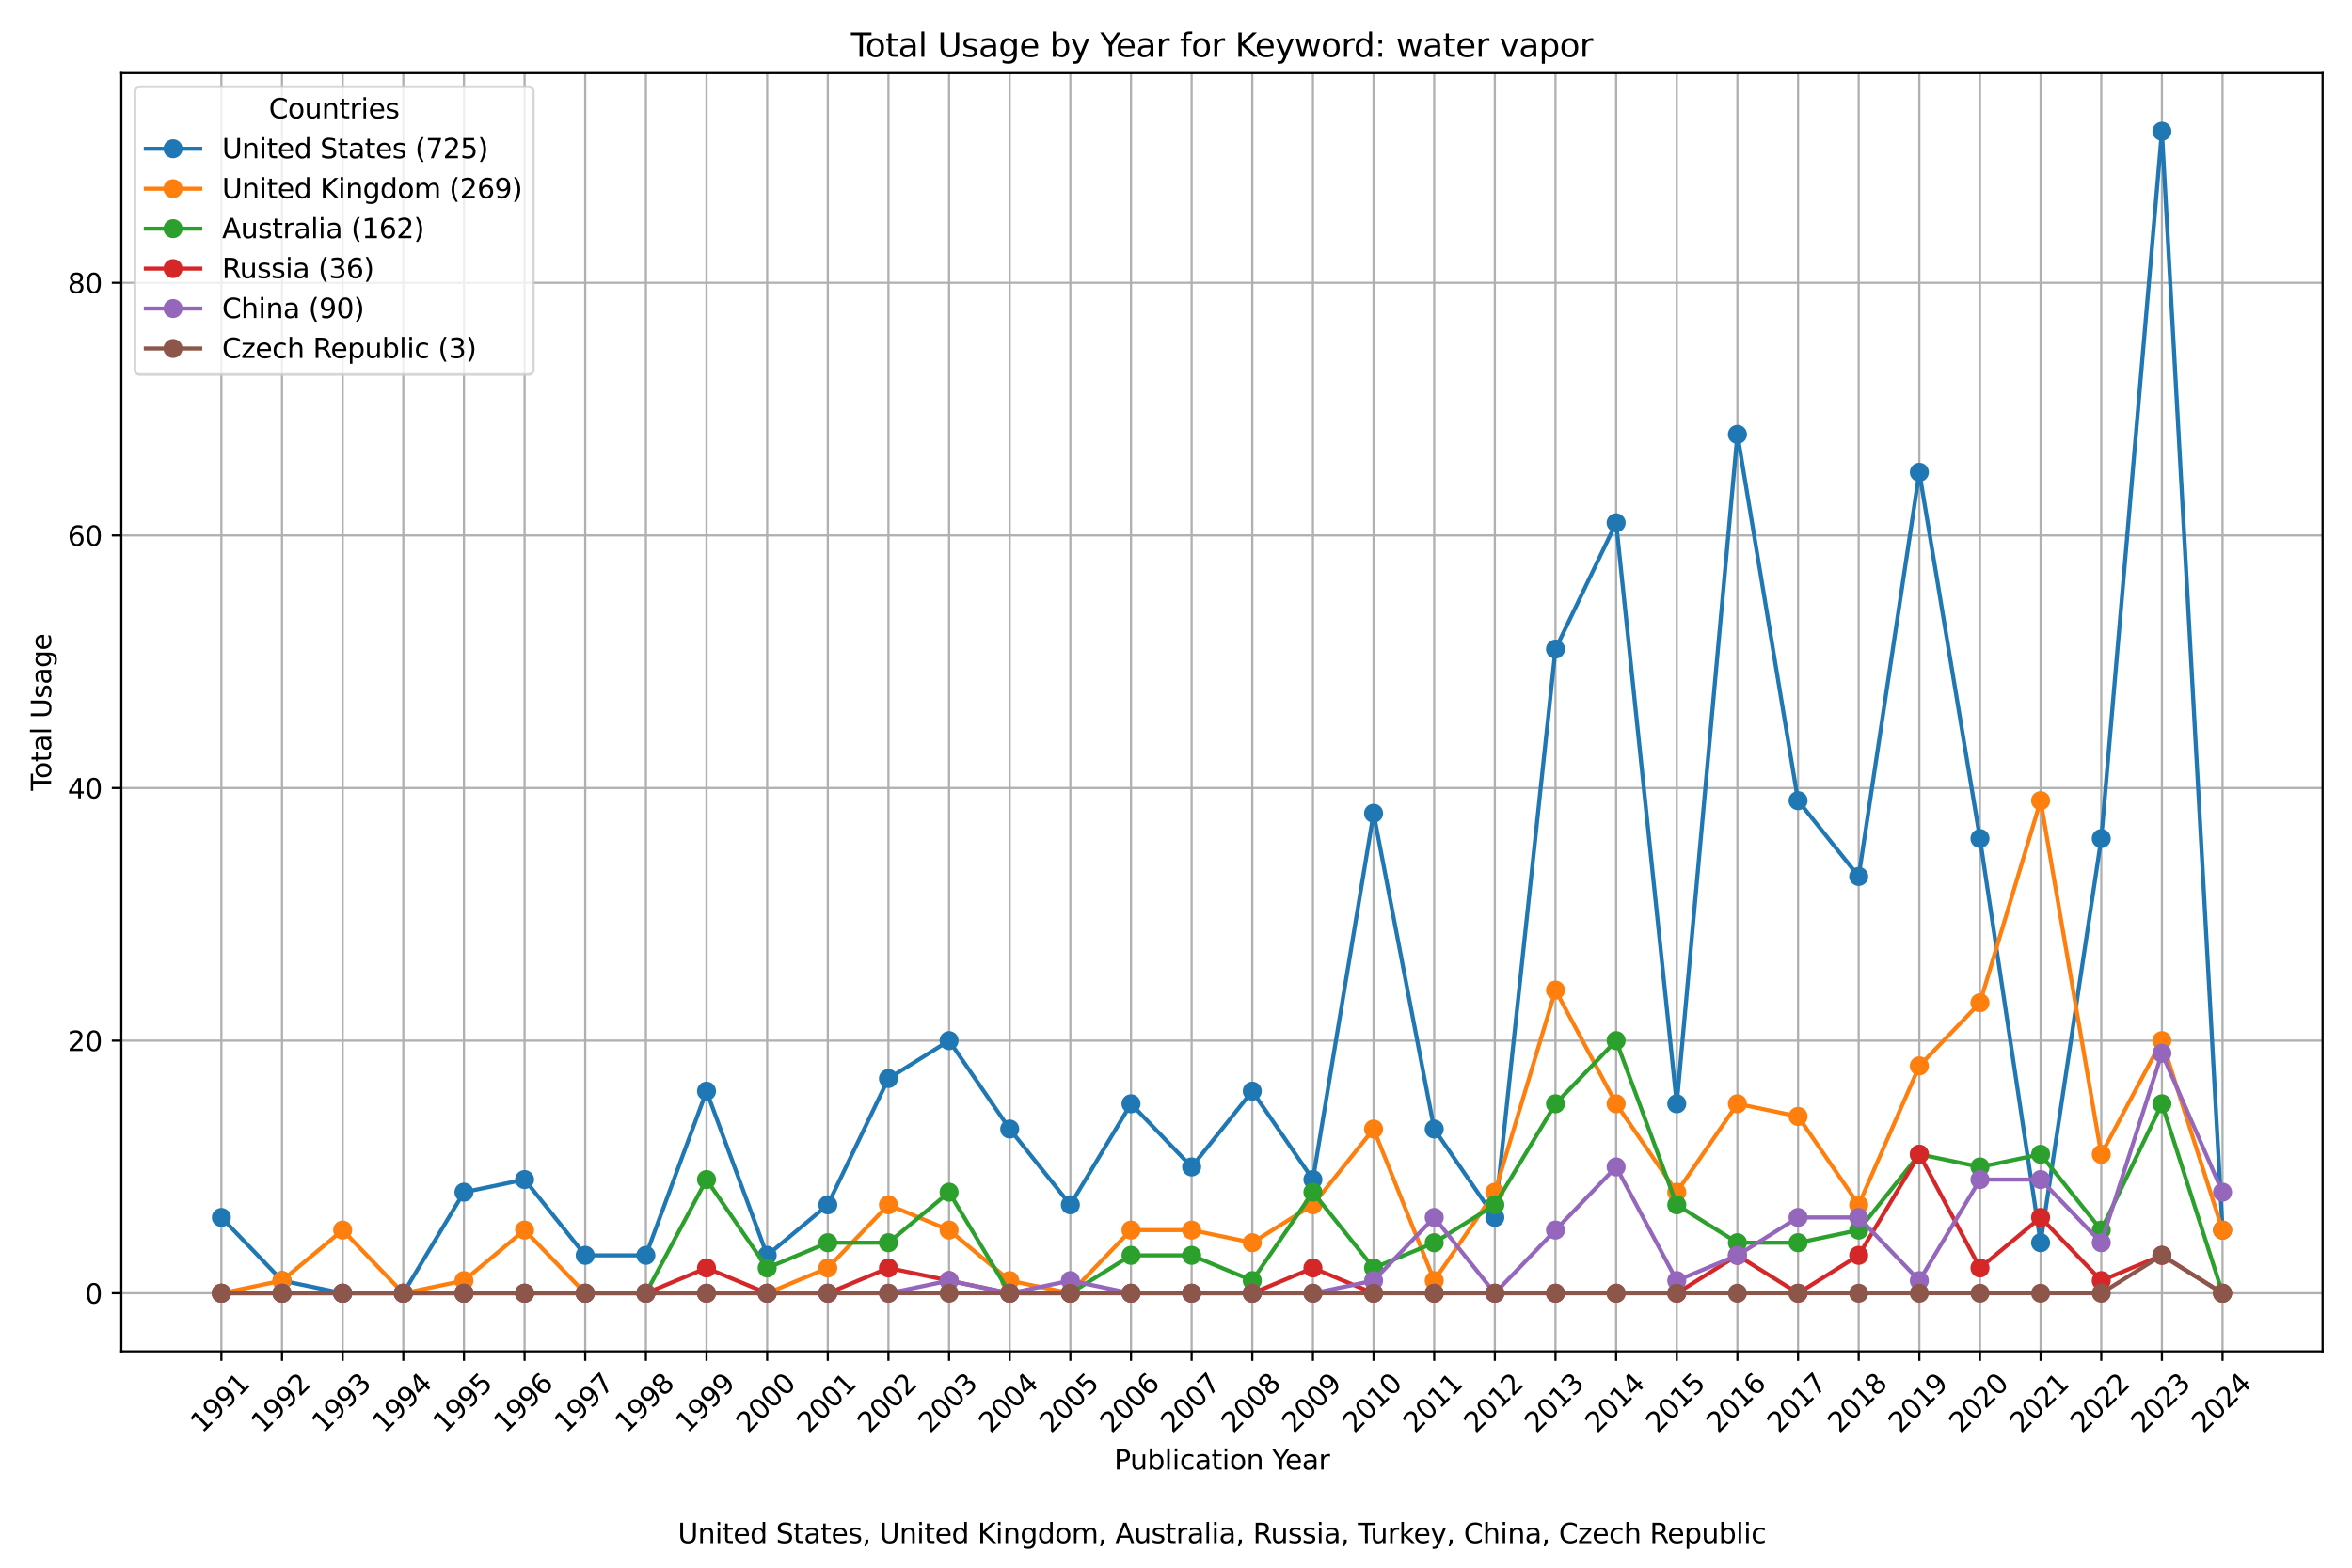 <?xml version="1.0" encoding="utf-8" standalone="no"?>
<!DOCTYPE svg PUBLIC "-//W3C//DTD SVG 1.1//EN"
  "http://www.w3.org/Graphics/SVG/1.1/DTD/svg11.dtd">
<svg xmlns:xlink="http://www.w3.org/1999/xlink" width="864pt" height="576pt" viewBox="0 0 864 576" xmlns="http://www.w3.org/2000/svg" version="1.1">
 <defs>
  <style type="text/css">*{stroke-linejoin: round; stroke-linecap: butt}</style>
 </defs>
 <g id="figure_1">
  <g id="patch_1">
   <path d="M 0 576 
L 864 576 
L 864 0 
L 0 0 
z
" style="fill: #ffffff"/>
  </g>
  <g id="axes_1">
   <g id="patch_2">
    <path d="M 44.57 496.512 
L 853.2 496.512 
L 853.2 26.88 
L 44.57 26.88 
z
" style="fill: #ffffff"/>
   </g>
   <g id="matplotlib.axis_1">
    <g id="xtick_1">
     <g id="line2d_1">
      <path d="M 81.326 496.512 
L 81.326 26.88 
" clip-path="url(#p7ab3a3429c)" style="fill: none; stroke: #b0b0b0; stroke-width: 0.8; stroke-linecap: square"/>
     </g>
     <g id="line2d_2">
      <defs>
       <path id="mbc47de4c45" d="M 0 0 
L 0 3.5 
" style="stroke: #000000; stroke-width: 0.8"/>
      </defs>
      <g>
       <use xlink:href="#mbc47de4c45" x="81.326" y="496.512" style="stroke: #000000; stroke-width: 0.8"/>
      </g>
     </g>
     <g id="text_1">
      <!-- 1991 -->
      <g transform="translate(74.279 526.881) rotate(-45) scale(0.1 -0.1)">
       <defs>
        <path id="DejaVuSans-31" d="M 794 531 
L 1825 531 
L 1825 4091 
L 703 3866 
L 703 4441 
L 1819 4666 
L 2450 4666 
L 2450 531 
L 3481 531 
L 3481 0 
L 794 0 
L 794 531 
z
" transform="scale(0.016)"/>
        <path id="DejaVuSans-39" d="M 703 97 
L 703 672 
Q 941 559 1184 500 
Q 1428 441 1663 441 
Q 2288 441 2617 861 
Q 2947 1281 2994 2138 
Q 2813 1869 2534 1725 
Q 2256 1581 1919 1581 
Q 1219 1581 811 2004 
Q 403 2428 403 3163 
Q 403 3881 828 4315 
Q 1253 4750 1959 4750 
Q 2769 4750 3195 4129 
Q 3622 3509 3622 2328 
Q 3622 1225 3098 567 
Q 2575 -91 1691 -91 
Q 1453 -91 1209 -44 
Q 966 3 703 97 
z
M 1959 2075 
Q 2384 2075 2632 2365 
Q 2881 2656 2881 3163 
Q 2881 3666 2632 3958 
Q 2384 4250 1959 4250 
Q 1534 4250 1286 3958 
Q 1038 3666 1038 3163 
Q 1038 2656 1286 2365 
Q 1534 2075 1959 2075 
z
" transform="scale(0.016)"/>
       </defs>
       <use xlink:href="#DejaVuSans-31"/>
       <use xlink:href="#DejaVuSans-39" x="63.623"/>
       <use xlink:href="#DejaVuSans-39" x="127.246"/>
       <use xlink:href="#DejaVuSans-31" x="190.869"/>
      </g>
     </g>
    </g>
    <g id="xtick_2">
     <g id="line2d_3">
      <path d="M 103.602 496.512 
L 103.602 26.88 
" clip-path="url(#p7ab3a3429c)" style="fill: none; stroke: #b0b0b0; stroke-width: 0.8; stroke-linecap: square"/>
     </g>
     <g id="line2d_4">
      <g>
       <use xlink:href="#mbc47de4c45" x="103.602" y="496.512" style="stroke: #000000; stroke-width: 0.8"/>
      </g>
     </g>
     <g id="text_2">
      <!-- 1992 -->
      <g transform="translate(96.555 526.881) rotate(-45) scale(0.1 -0.1)">
       <defs>
        <path id="DejaVuSans-32" d="M 1228 531 
L 3431 531 
L 3431 0 
L 469 0 
L 469 531 
Q 828 903 1448 1529 
Q 2069 2156 2228 2338 
Q 2531 2678 2651 2914 
Q 2772 3150 2772 3378 
Q 2772 3750 2511 3984 
Q 2250 4219 1831 4219 
Q 1534 4219 1204 4116 
Q 875 4013 500 3803 
L 500 4441 
Q 881 4594 1212 4672 
Q 1544 4750 1819 4750 
Q 2544 4750 2975 4387 
Q 3406 4025 3406 3419 
Q 3406 3131 3298 2873 
Q 3191 2616 2906 2266 
Q 2828 2175 2409 1742 
Q 1991 1309 1228 531 
z
" transform="scale(0.016)"/>
       </defs>
       <use xlink:href="#DejaVuSans-31"/>
       <use xlink:href="#DejaVuSans-39" x="63.623"/>
       <use xlink:href="#DejaVuSans-39" x="127.246"/>
       <use xlink:href="#DejaVuSans-32" x="190.869"/>
      </g>
     </g>
    </g>
    <g id="xtick_3">
     <g id="line2d_5">
      <path d="M 125.879 496.512 
L 125.879 26.88 
" clip-path="url(#p7ab3a3429c)" style="fill: none; stroke: #b0b0b0; stroke-width: 0.8; stroke-linecap: square"/>
     </g>
     <g id="line2d_6">
      <g>
       <use xlink:href="#mbc47de4c45" x="125.879" y="496.512" style="stroke: #000000; stroke-width: 0.8"/>
      </g>
     </g>
     <g id="text_3">
      <!-- 1993 -->
      <g transform="translate(118.832 526.881) rotate(-45) scale(0.1 -0.1)">
       <defs>
        <path id="DejaVuSans-33" d="M 2597 2516 
Q 3050 2419 3304 2112 
Q 3559 1806 3559 1356 
Q 3559 666 3084 287 
Q 2609 -91 1734 -91 
Q 1441 -91 1130 -33 
Q 819 25 488 141 
L 488 750 
Q 750 597 1062 519 
Q 1375 441 1716 441 
Q 2309 441 2620 675 
Q 2931 909 2931 1356 
Q 2931 1769 2642 2001 
Q 2353 2234 1838 2234 
L 1294 2234 
L 1294 2753 
L 1863 2753 
Q 2328 2753 2575 2939 
Q 2822 3125 2822 3475 
Q 2822 3834 2567 4026 
Q 2313 4219 1838 4219 
Q 1578 4219 1281 4162 
Q 984 4106 628 3988 
L 628 4550 
Q 988 4650 1302 4700 
Q 1616 4750 1894 4750 
Q 2613 4750 3031 4423 
Q 3450 4097 3450 3541 
Q 3450 3153 3228 2886 
Q 3006 2619 2597 2516 
z
" transform="scale(0.016)"/>
       </defs>
       <use xlink:href="#DejaVuSans-31"/>
       <use xlink:href="#DejaVuSans-39" x="63.623"/>
       <use xlink:href="#DejaVuSans-39" x="127.246"/>
       <use xlink:href="#DejaVuSans-33" x="190.869"/>
      </g>
     </g>
    </g>
    <g id="xtick_4">
     <g id="line2d_7">
      <path d="M 148.155 496.512 
L 148.155 26.88 
" clip-path="url(#p7ab3a3429c)" style="fill: none; stroke: #b0b0b0; stroke-width: 0.8; stroke-linecap: square"/>
     </g>
     <g id="line2d_8">
      <g>
       <use xlink:href="#mbc47de4c45" x="148.155" y="496.512" style="stroke: #000000; stroke-width: 0.8"/>
      </g>
     </g>
     <g id="text_4">
      <!-- 1994 -->
      <g transform="translate(141.108 526.881) rotate(-45) scale(0.1 -0.1)">
       <defs>
        <path id="DejaVuSans-34" d="M 2419 4116 
L 825 1625 
L 2419 1625 
L 2419 4116 
z
M 2253 4666 
L 3047 4666 
L 3047 1625 
L 3713 1625 
L 3713 1100 
L 3047 1100 
L 3047 0 
L 2419 0 
L 2419 1100 
L 313 1100 
L 313 1709 
L 2253 4666 
z
" transform="scale(0.016)"/>
       </defs>
       <use xlink:href="#DejaVuSans-31"/>
       <use xlink:href="#DejaVuSans-39" x="63.623"/>
       <use xlink:href="#DejaVuSans-39" x="127.246"/>
       <use xlink:href="#DejaVuSans-34" x="190.869"/>
      </g>
     </g>
    </g>
    <g id="xtick_5">
     <g id="line2d_9">
      <path d="M 170.431 496.512 
L 170.431 26.88 
" clip-path="url(#p7ab3a3429c)" style="fill: none; stroke: #b0b0b0; stroke-width: 0.8; stroke-linecap: square"/>
     </g>
     <g id="line2d_10">
      <g>
       <use xlink:href="#mbc47de4c45" x="170.431" y="496.512" style="stroke: #000000; stroke-width: 0.8"/>
      </g>
     </g>
     <g id="text_5">
      <!-- 1995 -->
      <g transform="translate(163.384 526.881) rotate(-45) scale(0.1 -0.1)">
       <defs>
        <path id="DejaVuSans-35" d="M 691 4666 
L 3169 4666 
L 3169 4134 
L 1269 4134 
L 1269 2991 
Q 1406 3038 1543 3061 
Q 1681 3084 1819 3084 
Q 2600 3084 3056 2656 
Q 3513 2228 3513 1497 
Q 3513 744 3044 326 
Q 2575 -91 1722 -91 
Q 1428 -91 1123 -41 
Q 819 9 494 109 
L 494 744 
Q 775 591 1075 516 
Q 1375 441 1709 441 
Q 2250 441 2565 725 
Q 2881 1009 2881 1497 
Q 2881 1984 2565 2268 
Q 2250 2553 1709 2553 
Q 1456 2553 1204 2497 
Q 953 2441 691 2322 
L 691 4666 
z
" transform="scale(0.016)"/>
       </defs>
       <use xlink:href="#DejaVuSans-31"/>
       <use xlink:href="#DejaVuSans-39" x="63.623"/>
       <use xlink:href="#DejaVuSans-39" x="127.246"/>
       <use xlink:href="#DejaVuSans-35" x="190.869"/>
      </g>
     </g>
    </g>
    <g id="xtick_6">
     <g id="line2d_11">
      <path d="M 192.707 496.512 
L 192.707 26.88 
" clip-path="url(#p7ab3a3429c)" style="fill: none; stroke: #b0b0b0; stroke-width: 0.8; stroke-linecap: square"/>
     </g>
     <g id="line2d_12">
      <g>
       <use xlink:href="#mbc47de4c45" x="192.707" y="496.512" style="stroke: #000000; stroke-width: 0.8"/>
      </g>
     </g>
     <g id="text_6">
      <!-- 1996 -->
      <g transform="translate(185.661 526.881) rotate(-45) scale(0.1 -0.1)">
       <defs>
        <path id="DejaVuSans-36" d="M 2113 2584 
Q 1688 2584 1439 2293 
Q 1191 2003 1191 1497 
Q 1191 994 1439 701 
Q 1688 409 2113 409 
Q 2538 409 2786 701 
Q 3034 994 3034 1497 
Q 3034 2003 2786 2293 
Q 2538 2584 2113 2584 
z
M 3366 4563 
L 3366 3988 
Q 3128 4100 2886 4159 
Q 2644 4219 2406 4219 
Q 1781 4219 1451 3797 
Q 1122 3375 1075 2522 
Q 1259 2794 1537 2939 
Q 1816 3084 2150 3084 
Q 2853 3084 3261 2657 
Q 3669 2231 3669 1497 
Q 3669 778 3244 343 
Q 2819 -91 2113 -91 
Q 1303 -91 875 529 
Q 447 1150 447 2328 
Q 447 3434 972 4092 
Q 1497 4750 2381 4750 
Q 2619 4750 2861 4703 
Q 3103 4656 3366 4563 
z
" transform="scale(0.016)"/>
       </defs>
       <use xlink:href="#DejaVuSans-31"/>
       <use xlink:href="#DejaVuSans-39" x="63.623"/>
       <use xlink:href="#DejaVuSans-39" x="127.246"/>
       <use xlink:href="#DejaVuSans-36" x="190.869"/>
      </g>
     </g>
    </g>
    <g id="xtick_7">
     <g id="line2d_13">
      <path d="M 214.984 496.512 
L 214.984 26.88 
" clip-path="url(#p7ab3a3429c)" style="fill: none; stroke: #b0b0b0; stroke-width: 0.8; stroke-linecap: square"/>
     </g>
     <g id="line2d_14">
      <g>
       <use xlink:href="#mbc47de4c45" x="214.984" y="496.512" style="stroke: #000000; stroke-width: 0.8"/>
      </g>
     </g>
     <g id="text_7">
      <!-- 1997 -->
      <g transform="translate(207.937 526.881) rotate(-45) scale(0.1 -0.1)">
       <defs>
        <path id="DejaVuSans-37" d="M 525 4666 
L 3525 4666 
L 3525 4397 
L 1831 0 
L 1172 0 
L 2766 4134 
L 525 4134 
L 525 4666 
z
" transform="scale(0.016)"/>
       </defs>
       <use xlink:href="#DejaVuSans-31"/>
       <use xlink:href="#DejaVuSans-39" x="63.623"/>
       <use xlink:href="#DejaVuSans-39" x="127.246"/>
       <use xlink:href="#DejaVuSans-37" x="190.869"/>
      </g>
     </g>
    </g>
    <g id="xtick_8">
     <g id="line2d_15">
      <path d="M 237.26 496.512 
L 237.26 26.88 
" clip-path="url(#p7ab3a3429c)" style="fill: none; stroke: #b0b0b0; stroke-width: 0.8; stroke-linecap: square"/>
     </g>
     <g id="line2d_16">
      <g>
       <use xlink:href="#mbc47de4c45" x="237.26" y="496.512" style="stroke: #000000; stroke-width: 0.8"/>
      </g>
     </g>
     <g id="text_8">
      <!-- 1998 -->
      <g transform="translate(230.213 526.881) rotate(-45) scale(0.1 -0.1)">
       <defs>
        <path id="DejaVuSans-38" d="M 2034 2216 
Q 1584 2216 1326 1975 
Q 1069 1734 1069 1313 
Q 1069 891 1326 650 
Q 1584 409 2034 409 
Q 2484 409 2743 651 
Q 3003 894 3003 1313 
Q 3003 1734 2745 1975 
Q 2488 2216 2034 2216 
z
M 1403 2484 
Q 997 2584 770 2862 
Q 544 3141 544 3541 
Q 544 4100 942 4425 
Q 1341 4750 2034 4750 
Q 2731 4750 3128 4425 
Q 3525 4100 3525 3541 
Q 3525 3141 3298 2862 
Q 3072 2584 2669 2484 
Q 3125 2378 3379 2068 
Q 3634 1759 3634 1313 
Q 3634 634 3220 271 
Q 2806 -91 2034 -91 
Q 1263 -91 848 271 
Q 434 634 434 1313 
Q 434 1759 690 2068 
Q 947 2378 1403 2484 
z
M 1172 3481 
Q 1172 3119 1398 2916 
Q 1625 2713 2034 2713 
Q 2441 2713 2670 2916 
Q 2900 3119 2900 3481 
Q 2900 3844 2670 4047 
Q 2441 4250 2034 4250 
Q 1625 4250 1398 4047 
Q 1172 3844 1172 3481 
z
" transform="scale(0.016)"/>
       </defs>
       <use xlink:href="#DejaVuSans-31"/>
       <use xlink:href="#DejaVuSans-39" x="63.623"/>
       <use xlink:href="#DejaVuSans-39" x="127.246"/>
       <use xlink:href="#DejaVuSans-38" x="190.869"/>
      </g>
     </g>
    </g>
    <g id="xtick_9">
     <g id="line2d_17">
      <path d="M 259.536 496.512 
L 259.536 26.88 
" clip-path="url(#p7ab3a3429c)" style="fill: none; stroke: #b0b0b0; stroke-width: 0.8; stroke-linecap: square"/>
     </g>
     <g id="line2d_18">
      <g>
       <use xlink:href="#mbc47de4c45" x="259.536" y="496.512" style="stroke: #000000; stroke-width: 0.8"/>
      </g>
     </g>
     <g id="text_9">
      <!-- 1999 -->
      <g transform="translate(252.49 526.881) rotate(-45) scale(0.1 -0.1)">
       <use xlink:href="#DejaVuSans-31"/>
       <use xlink:href="#DejaVuSans-39" x="63.623"/>
       <use xlink:href="#DejaVuSans-39" x="127.246"/>
       <use xlink:href="#DejaVuSans-39" x="190.869"/>
      </g>
     </g>
    </g>
    <g id="xtick_10">
     <g id="line2d_19">
      <path d="M 281.813 496.512 
L 281.813 26.88 
" clip-path="url(#p7ab3a3429c)" style="fill: none; stroke: #b0b0b0; stroke-width: 0.8; stroke-linecap: square"/>
     </g>
     <g id="line2d_20">
      <g>
       <use xlink:href="#mbc47de4c45" x="281.813" y="496.512" style="stroke: #000000; stroke-width: 0.8"/>
      </g>
     </g>
     <g id="text_10">
      <!-- 2000 -->
      <g transform="translate(274.766 526.881) rotate(-45) scale(0.1 -0.1)">
       <defs>
        <path id="DejaVuSans-30" d="M 2034 4250 
Q 1547 4250 1301 3770 
Q 1056 3291 1056 2328 
Q 1056 1369 1301 889 
Q 1547 409 2034 409 
Q 2525 409 2770 889 
Q 3016 1369 3016 2328 
Q 3016 3291 2770 3770 
Q 2525 4250 2034 4250 
z
M 2034 4750 
Q 2819 4750 3233 4129 
Q 3647 3509 3647 2328 
Q 3647 1150 3233 529 
Q 2819 -91 2034 -91 
Q 1250 -91 836 529 
Q 422 1150 422 2328 
Q 422 3509 836 4129 
Q 1250 4750 2034 4750 
z
" transform="scale(0.016)"/>
       </defs>
       <use xlink:href="#DejaVuSans-32"/>
       <use xlink:href="#DejaVuSans-30" x="63.623"/>
       <use xlink:href="#DejaVuSans-30" x="127.246"/>
       <use xlink:href="#DejaVuSans-30" x="190.869"/>
      </g>
     </g>
    </g>
    <g id="xtick_11">
     <g id="line2d_21">
      <path d="M 304.089 496.512 
L 304.089 26.88 
" clip-path="url(#p7ab3a3429c)" style="fill: none; stroke: #b0b0b0; stroke-width: 0.8; stroke-linecap: square"/>
     </g>
     <g id="line2d_22">
      <g>
       <use xlink:href="#mbc47de4c45" x="304.089" y="496.512" style="stroke: #000000; stroke-width: 0.8"/>
      </g>
     </g>
     <g id="text_11">
      <!-- 2001 -->
      <g transform="translate(297.042 526.881) rotate(-45) scale(0.1 -0.1)">
       <use xlink:href="#DejaVuSans-32"/>
       <use xlink:href="#DejaVuSans-30" x="63.623"/>
       <use xlink:href="#DejaVuSans-30" x="127.246"/>
       <use xlink:href="#DejaVuSans-31" x="190.869"/>
      </g>
     </g>
    </g>
    <g id="xtick_12">
     <g id="line2d_23">
      <path d="M 326.365 496.512 
L 326.365 26.88 
" clip-path="url(#p7ab3a3429c)" style="fill: none; stroke: #b0b0b0; stroke-width: 0.8; stroke-linecap: square"/>
     </g>
     <g id="line2d_24">
      <g>
       <use xlink:href="#mbc47de4c45" x="326.365" y="496.512" style="stroke: #000000; stroke-width: 0.8"/>
      </g>
     </g>
     <g id="text_12">
      <!-- 2002 -->
      <g transform="translate(319.319 526.881) rotate(-45) scale(0.1 -0.1)">
       <use xlink:href="#DejaVuSans-32"/>
       <use xlink:href="#DejaVuSans-30" x="63.623"/>
       <use xlink:href="#DejaVuSans-30" x="127.246"/>
       <use xlink:href="#DejaVuSans-32" x="190.869"/>
      </g>
     </g>
    </g>
    <g id="xtick_13">
     <g id="line2d_25">
      <path d="M 348.642 496.512 
L 348.642 26.88 
" clip-path="url(#p7ab3a3429c)" style="fill: none; stroke: #b0b0b0; stroke-width: 0.8; stroke-linecap: square"/>
     </g>
     <g id="line2d_26">
      <g>
       <use xlink:href="#mbc47de4c45" x="348.642" y="496.512" style="stroke: #000000; stroke-width: 0.8"/>
      </g>
     </g>
     <g id="text_13">
      <!-- 2003 -->
      <g transform="translate(341.595 526.881) rotate(-45) scale(0.1 -0.1)">
       <use xlink:href="#DejaVuSans-32"/>
       <use xlink:href="#DejaVuSans-30" x="63.623"/>
       <use xlink:href="#DejaVuSans-30" x="127.246"/>
       <use xlink:href="#DejaVuSans-33" x="190.869"/>
      </g>
     </g>
    </g>
    <g id="xtick_14">
     <g id="line2d_27">
      <path d="M 370.918 496.512 
L 370.918 26.88 
" clip-path="url(#p7ab3a3429c)" style="fill: none; stroke: #b0b0b0; stroke-width: 0.8; stroke-linecap: square"/>
     </g>
     <g id="line2d_28">
      <g>
       <use xlink:href="#mbc47de4c45" x="370.918" y="496.512" style="stroke: #000000; stroke-width: 0.8"/>
      </g>
     </g>
     <g id="text_14">
      <!-- 2004 -->
      <g transform="translate(363.871 526.881) rotate(-45) scale(0.1 -0.1)">
       <use xlink:href="#DejaVuSans-32"/>
       <use xlink:href="#DejaVuSans-30" x="63.623"/>
       <use xlink:href="#DejaVuSans-30" x="127.246"/>
       <use xlink:href="#DejaVuSans-34" x="190.869"/>
      </g>
     </g>
    </g>
    <g id="xtick_15">
     <g id="line2d_29">
      <path d="M 393.194 496.512 
L 393.194 26.88 
" clip-path="url(#p7ab3a3429c)" style="fill: none; stroke: #b0b0b0; stroke-width: 0.8; stroke-linecap: square"/>
     </g>
     <g id="line2d_30">
      <g>
       <use xlink:href="#mbc47de4c45" x="393.194" y="496.512" style="stroke: #000000; stroke-width: 0.8"/>
      </g>
     </g>
     <g id="text_15">
      <!-- 2005 -->
      <g transform="translate(386.147 526.881) rotate(-45) scale(0.1 -0.1)">
       <use xlink:href="#DejaVuSans-32"/>
       <use xlink:href="#DejaVuSans-30" x="63.623"/>
       <use xlink:href="#DejaVuSans-30" x="127.246"/>
       <use xlink:href="#DejaVuSans-35" x="190.869"/>
      </g>
     </g>
    </g>
    <g id="xtick_16">
     <g id="line2d_31">
      <path d="M 415.471 496.512 
L 415.471 26.88 
" clip-path="url(#p7ab3a3429c)" style="fill: none; stroke: #b0b0b0; stroke-width: 0.8; stroke-linecap: square"/>
     </g>
     <g id="line2d_32">
      <g>
       <use xlink:href="#mbc47de4c45" x="415.471" y="496.512" style="stroke: #000000; stroke-width: 0.8"/>
      </g>
     </g>
     <g id="text_16">
      <!-- 2006 -->
      <g transform="translate(408.424 526.881) rotate(-45) scale(0.1 -0.1)">
       <use xlink:href="#DejaVuSans-32"/>
       <use xlink:href="#DejaVuSans-30" x="63.623"/>
       <use xlink:href="#DejaVuSans-30" x="127.246"/>
       <use xlink:href="#DejaVuSans-36" x="190.869"/>
      </g>
     </g>
    </g>
    <g id="xtick_17">
     <g id="line2d_33">
      <path d="M 437.747 496.512 
L 437.747 26.88 
" clip-path="url(#p7ab3a3429c)" style="fill: none; stroke: #b0b0b0; stroke-width: 0.8; stroke-linecap: square"/>
     </g>
     <g id="line2d_34">
      <g>
       <use xlink:href="#mbc47de4c45" x="437.747" y="496.512" style="stroke: #000000; stroke-width: 0.8"/>
      </g>
     </g>
     <g id="text_17">
      <!-- 2007 -->
      <g transform="translate(430.7 526.881) rotate(-45) scale(0.1 -0.1)">
       <use xlink:href="#DejaVuSans-32"/>
       <use xlink:href="#DejaVuSans-30" x="63.623"/>
       <use xlink:href="#DejaVuSans-30" x="127.246"/>
       <use xlink:href="#DejaVuSans-37" x="190.869"/>
      </g>
     </g>
    </g>
    <g id="xtick_18">
     <g id="line2d_35">
      <path d="M 460.023 496.512 
L 460.023 26.88 
" clip-path="url(#p7ab3a3429c)" style="fill: none; stroke: #b0b0b0; stroke-width: 0.8; stroke-linecap: square"/>
     </g>
     <g id="line2d_36">
      <g>
       <use xlink:href="#mbc47de4c45" x="460.023" y="496.512" style="stroke: #000000; stroke-width: 0.8"/>
      </g>
     </g>
     <g id="text_18">
      <!-- 2008 -->
      <g transform="translate(452.976 526.881) rotate(-45) scale(0.1 -0.1)">
       <use xlink:href="#DejaVuSans-32"/>
       <use xlink:href="#DejaVuSans-30" x="63.623"/>
       <use xlink:href="#DejaVuSans-30" x="127.246"/>
       <use xlink:href="#DejaVuSans-38" x="190.869"/>
      </g>
     </g>
    </g>
    <g id="xtick_19">
     <g id="line2d_37">
      <path d="M 482.299 496.512 
L 482.299 26.88 
" clip-path="url(#p7ab3a3429c)" style="fill: none; stroke: #b0b0b0; stroke-width: 0.8; stroke-linecap: square"/>
     </g>
     <g id="line2d_38">
      <g>
       <use xlink:href="#mbc47de4c45" x="482.299" y="496.512" style="stroke: #000000; stroke-width: 0.8"/>
      </g>
     </g>
     <g id="text_19">
      <!-- 2009 -->
      <g transform="translate(475.253 526.881) rotate(-45) scale(0.1 -0.1)">
       <use xlink:href="#DejaVuSans-32"/>
       <use xlink:href="#DejaVuSans-30" x="63.623"/>
       <use xlink:href="#DejaVuSans-30" x="127.246"/>
       <use xlink:href="#DejaVuSans-39" x="190.869"/>
      </g>
     </g>
    </g>
    <g id="xtick_20">
     <g id="line2d_39">
      <path d="M 504.576 496.512 
L 504.576 26.88 
" clip-path="url(#p7ab3a3429c)" style="fill: none; stroke: #b0b0b0; stroke-width: 0.8; stroke-linecap: square"/>
     </g>
     <g id="line2d_40">
      <g>
       <use xlink:href="#mbc47de4c45" x="504.576" y="496.512" style="stroke: #000000; stroke-width: 0.8"/>
      </g>
     </g>
     <g id="text_20">
      <!-- 2010 -->
      <g transform="translate(497.529 526.881) rotate(-45) scale(0.1 -0.1)">
       <use xlink:href="#DejaVuSans-32"/>
       <use xlink:href="#DejaVuSans-30" x="63.623"/>
       <use xlink:href="#DejaVuSans-31" x="127.246"/>
       <use xlink:href="#DejaVuSans-30" x="190.869"/>
      </g>
     </g>
    </g>
    <g id="xtick_21">
     <g id="line2d_41">
      <path d="M 526.852 496.512 
L 526.852 26.88 
" clip-path="url(#p7ab3a3429c)" style="fill: none; stroke: #b0b0b0; stroke-width: 0.8; stroke-linecap: square"/>
     </g>
     <g id="line2d_42">
      <g>
       <use xlink:href="#mbc47de4c45" x="526.852" y="496.512" style="stroke: #000000; stroke-width: 0.8"/>
      </g>
     </g>
     <g id="text_21">
      <!-- 2011 -->
      <g transform="translate(519.805 526.881) rotate(-45) scale(0.1 -0.1)">
       <use xlink:href="#DejaVuSans-32"/>
       <use xlink:href="#DejaVuSans-30" x="63.623"/>
       <use xlink:href="#DejaVuSans-31" x="127.246"/>
       <use xlink:href="#DejaVuSans-31" x="190.869"/>
      </g>
     </g>
    </g>
    <g id="xtick_22">
     <g id="line2d_43">
      <path d="M 549.128 496.512 
L 549.128 26.88 
" clip-path="url(#p7ab3a3429c)" style="fill: none; stroke: #b0b0b0; stroke-width: 0.8; stroke-linecap: square"/>
     </g>
     <g id="line2d_44">
      <g>
       <use xlink:href="#mbc47de4c45" x="549.128" y="496.512" style="stroke: #000000; stroke-width: 0.8"/>
      </g>
     </g>
     <g id="text_22">
      <!-- 2012 -->
      <g transform="translate(542.082 526.881) rotate(-45) scale(0.1 -0.1)">
       <use xlink:href="#DejaVuSans-32"/>
       <use xlink:href="#DejaVuSans-30" x="63.623"/>
       <use xlink:href="#DejaVuSans-31" x="127.246"/>
       <use xlink:href="#DejaVuSans-32" x="190.869"/>
      </g>
     </g>
    </g>
    <g id="xtick_23">
     <g id="line2d_45">
      <path d="M 571.405 496.512 
L 571.405 26.88 
" clip-path="url(#p7ab3a3429c)" style="fill: none; stroke: #b0b0b0; stroke-width: 0.8; stroke-linecap: square"/>
     </g>
     <g id="line2d_46">
      <g>
       <use xlink:href="#mbc47de4c45" x="571.405" y="496.512" style="stroke: #000000; stroke-width: 0.8"/>
      </g>
     </g>
     <g id="text_23">
      <!-- 2013 -->
      <g transform="translate(564.358 526.881) rotate(-45) scale(0.1 -0.1)">
       <use xlink:href="#DejaVuSans-32"/>
       <use xlink:href="#DejaVuSans-30" x="63.623"/>
       <use xlink:href="#DejaVuSans-31" x="127.246"/>
       <use xlink:href="#DejaVuSans-33" x="190.869"/>
      </g>
     </g>
    </g>
    <g id="xtick_24">
     <g id="line2d_47">
      <path d="M 593.681 496.512 
L 593.681 26.88 
" clip-path="url(#p7ab3a3429c)" style="fill: none; stroke: #b0b0b0; stroke-width: 0.8; stroke-linecap: square"/>
     </g>
     <g id="line2d_48">
      <g>
       <use xlink:href="#mbc47de4c45" x="593.681" y="496.512" style="stroke: #000000; stroke-width: 0.8"/>
      </g>
     </g>
     <g id="text_24">
      <!-- 2014 -->
      <g transform="translate(586.634 526.881) rotate(-45) scale(0.1 -0.1)">
       <use xlink:href="#DejaVuSans-32"/>
       <use xlink:href="#DejaVuSans-30" x="63.623"/>
       <use xlink:href="#DejaVuSans-31" x="127.246"/>
       <use xlink:href="#DejaVuSans-34" x="190.869"/>
      </g>
     </g>
    </g>
    <g id="xtick_25">
     <g id="line2d_49">
      <path d="M 615.957 496.512 
L 615.957 26.88 
" clip-path="url(#p7ab3a3429c)" style="fill: none; stroke: #b0b0b0; stroke-width: 0.8; stroke-linecap: square"/>
     </g>
     <g id="line2d_50">
      <g>
       <use xlink:href="#mbc47de4c45" x="615.957" y="496.512" style="stroke: #000000; stroke-width: 0.8"/>
      </g>
     </g>
     <g id="text_25">
      <!-- 2015 -->
      <g transform="translate(608.911 526.881) rotate(-45) scale(0.1 -0.1)">
       <use xlink:href="#DejaVuSans-32"/>
       <use xlink:href="#DejaVuSans-30" x="63.623"/>
       <use xlink:href="#DejaVuSans-31" x="127.246"/>
       <use xlink:href="#DejaVuSans-35" x="190.869"/>
      </g>
     </g>
    </g>
    <g id="xtick_26">
     <g id="line2d_51">
      <path d="M 638.234 496.512 
L 638.234 26.88 
" clip-path="url(#p7ab3a3429c)" style="fill: none; stroke: #b0b0b0; stroke-width: 0.8; stroke-linecap: square"/>
     </g>
     <g id="line2d_52">
      <g>
       <use xlink:href="#mbc47de4c45" x="638.234" y="496.512" style="stroke: #000000; stroke-width: 0.8"/>
      </g>
     </g>
     <g id="text_26">
      <!-- 2016 -->
      <g transform="translate(631.187 526.881) rotate(-45) scale(0.1 -0.1)">
       <use xlink:href="#DejaVuSans-32"/>
       <use xlink:href="#DejaVuSans-30" x="63.623"/>
       <use xlink:href="#DejaVuSans-31" x="127.246"/>
       <use xlink:href="#DejaVuSans-36" x="190.869"/>
      </g>
     </g>
    </g>
    <g id="xtick_27">
     <g id="line2d_53">
      <path d="M 660.51 496.512 
L 660.51 26.88 
" clip-path="url(#p7ab3a3429c)" style="fill: none; stroke: #b0b0b0; stroke-width: 0.8; stroke-linecap: square"/>
     </g>
     <g id="line2d_54">
      <g>
       <use xlink:href="#mbc47de4c45" x="660.51" y="496.512" style="stroke: #000000; stroke-width: 0.8"/>
      </g>
     </g>
     <g id="text_27">
      <!-- 2017 -->
      <g transform="translate(653.463 526.881) rotate(-45) scale(0.1 -0.1)">
       <use xlink:href="#DejaVuSans-32"/>
       <use xlink:href="#DejaVuSans-30" x="63.623"/>
       <use xlink:href="#DejaVuSans-31" x="127.246"/>
       <use xlink:href="#DejaVuSans-37" x="190.869"/>
      </g>
     </g>
    </g>
    <g id="xtick_28">
     <g id="line2d_55">
      <path d="M 682.786 496.512 
L 682.786 26.88 
" clip-path="url(#p7ab3a3429c)" style="fill: none; stroke: #b0b0b0; stroke-width: 0.8; stroke-linecap: square"/>
     </g>
     <g id="line2d_56">
      <g>
       <use xlink:href="#mbc47de4c45" x="682.786" y="496.512" style="stroke: #000000; stroke-width: 0.8"/>
      </g>
     </g>
     <g id="text_28">
      <!-- 2018 -->
      <g transform="translate(675.739 526.881) rotate(-45) scale(0.1 -0.1)">
       <use xlink:href="#DejaVuSans-32"/>
       <use xlink:href="#DejaVuSans-30" x="63.623"/>
       <use xlink:href="#DejaVuSans-31" x="127.246"/>
       <use xlink:href="#DejaVuSans-38" x="190.869"/>
      </g>
     </g>
    </g>
    <g id="xtick_29">
     <g id="line2d_57">
      <path d="M 705.063 496.512 
L 705.063 26.88 
" clip-path="url(#p7ab3a3429c)" style="fill: none; stroke: #b0b0b0; stroke-width: 0.8; stroke-linecap: square"/>
     </g>
     <g id="line2d_58">
      <g>
       <use xlink:href="#mbc47de4c45" x="705.063" y="496.512" style="stroke: #000000; stroke-width: 0.8"/>
      </g>
     </g>
     <g id="text_29">
      <!-- 2019 -->
      <g transform="translate(698.016 526.881) rotate(-45) scale(0.1 -0.1)">
       <use xlink:href="#DejaVuSans-32"/>
       <use xlink:href="#DejaVuSans-30" x="63.623"/>
       <use xlink:href="#DejaVuSans-31" x="127.246"/>
       <use xlink:href="#DejaVuSans-39" x="190.869"/>
      </g>
     </g>
    </g>
    <g id="xtick_30">
     <g id="line2d_59">
      <path d="M 727.339 496.512 
L 727.339 26.88 
" clip-path="url(#p7ab3a3429c)" style="fill: none; stroke: #b0b0b0; stroke-width: 0.8; stroke-linecap: square"/>
     </g>
     <g id="line2d_60">
      <g>
       <use xlink:href="#mbc47de4c45" x="727.339" y="496.512" style="stroke: #000000; stroke-width: 0.8"/>
      </g>
     </g>
     <g id="text_30">
      <!-- 2020 -->
      <g transform="translate(720.292 526.881) rotate(-45) scale(0.1 -0.1)">
       <use xlink:href="#DejaVuSans-32"/>
       <use xlink:href="#DejaVuSans-30" x="63.623"/>
       <use xlink:href="#DejaVuSans-32" x="127.246"/>
       <use xlink:href="#DejaVuSans-30" x="190.869"/>
      </g>
     </g>
    </g>
    <g id="xtick_31">
     <g id="line2d_61">
      <path d="M 749.615 496.512 
L 749.615 26.88 
" clip-path="url(#p7ab3a3429c)" style="fill: none; stroke: #b0b0b0; stroke-width: 0.8; stroke-linecap: square"/>
     </g>
     <g id="line2d_62">
      <g>
       <use xlink:href="#mbc47de4c45" x="749.615" y="496.512" style="stroke: #000000; stroke-width: 0.8"/>
      </g>
     </g>
     <g id="text_31">
      <!-- 2021 -->
      <g transform="translate(742.568 526.881) rotate(-45) scale(0.1 -0.1)">
       <use xlink:href="#DejaVuSans-32"/>
       <use xlink:href="#DejaVuSans-30" x="63.623"/>
       <use xlink:href="#DejaVuSans-32" x="127.246"/>
       <use xlink:href="#DejaVuSans-31" x="190.869"/>
      </g>
     </g>
    </g>
    <g id="xtick_32">
     <g id="line2d_63">
      <path d="M 771.891 496.512 
L 771.891 26.88 
" clip-path="url(#p7ab3a3429c)" style="fill: none; stroke: #b0b0b0; stroke-width: 0.8; stroke-linecap: square"/>
     </g>
     <g id="line2d_64">
      <g>
       <use xlink:href="#mbc47de4c45" x="771.891" y="496.512" style="stroke: #000000; stroke-width: 0.8"/>
      </g>
     </g>
     <g id="text_32">
      <!-- 2022 -->
      <g transform="translate(764.845 526.881) rotate(-45) scale(0.1 -0.1)">
       <use xlink:href="#DejaVuSans-32"/>
       <use xlink:href="#DejaVuSans-30" x="63.623"/>
       <use xlink:href="#DejaVuSans-32" x="127.246"/>
       <use xlink:href="#DejaVuSans-32" x="190.869"/>
      </g>
     </g>
    </g>
    <g id="xtick_33">
     <g id="line2d_65">
      <path d="M 794.168 496.512 
L 794.168 26.88 
" clip-path="url(#p7ab3a3429c)" style="fill: none; stroke: #b0b0b0; stroke-width: 0.8; stroke-linecap: square"/>
     </g>
     <g id="line2d_66">
      <g>
       <use xlink:href="#mbc47de4c45" x="794.168" y="496.512" style="stroke: #000000; stroke-width: 0.8"/>
      </g>
     </g>
     <g id="text_33">
      <!-- 2023 -->
      <g transform="translate(787.121 526.881) rotate(-45) scale(0.1 -0.1)">
       <use xlink:href="#DejaVuSans-32"/>
       <use xlink:href="#DejaVuSans-30" x="63.623"/>
       <use xlink:href="#DejaVuSans-32" x="127.246"/>
       <use xlink:href="#DejaVuSans-33" x="190.869"/>
      </g>
     </g>
    </g>
    <g id="xtick_34">
     <g id="line2d_67">
      <path d="M 816.444 496.512 
L 816.444 26.88 
" clip-path="url(#p7ab3a3429c)" style="fill: none; stroke: #b0b0b0; stroke-width: 0.8; stroke-linecap: square"/>
     </g>
     <g id="line2d_68">
      <g>
       <use xlink:href="#mbc47de4c45" x="816.444" y="496.512" style="stroke: #000000; stroke-width: 0.8"/>
      </g>
     </g>
     <g id="text_34">
      <!-- 2024 -->
      <g transform="translate(809.397 526.881) rotate(-45) scale(0.1 -0.1)">
       <use xlink:href="#DejaVuSans-32"/>
       <use xlink:href="#DejaVuSans-30" x="63.623"/>
       <use xlink:href="#DejaVuSans-32" x="127.246"/>
       <use xlink:href="#DejaVuSans-34" x="190.869"/>
      </g>
     </g>
    </g>
    <g id="text_35">
     <!-- Publication Year -->
     <g transform="translate(409.269 539.95) scale(0.1 -0.1)">
      <defs>
       <path id="DejaVuSans-50" d="M 1259 4147 
L 1259 2394 
L 2053 2394 
Q 2494 2394 2734 2622 
Q 2975 2850 2975 3272 
Q 2975 3691 2734 3919 
Q 2494 4147 2053 4147 
L 1259 4147 
z
M 628 4666 
L 2053 4666 
Q 2838 4666 3239 4311 
Q 3641 3956 3641 3272 
Q 3641 2581 3239 2228 
Q 2838 1875 2053 1875 
L 1259 1875 
L 1259 0 
L 628 0 
L 628 4666 
z
" transform="scale(0.016)"/>
       <path id="DejaVuSans-75" d="M 544 1381 
L 544 3500 
L 1119 3500 
L 1119 1403 
Q 1119 906 1312 657 
Q 1506 409 1894 409 
Q 2359 409 2629 706 
Q 2900 1003 2900 1516 
L 2900 3500 
L 3475 3500 
L 3475 0 
L 2900 0 
L 2900 538 
Q 2691 219 2414 64 
Q 2138 -91 1772 -91 
Q 1169 -91 856 284 
Q 544 659 544 1381 
z
M 1991 3584 
L 1991 3584 
z
" transform="scale(0.016)"/>
       <path id="DejaVuSans-62" d="M 3116 1747 
Q 3116 2381 2855 2742 
Q 2594 3103 2138 3103 
Q 1681 3103 1420 2742 
Q 1159 2381 1159 1747 
Q 1159 1113 1420 752 
Q 1681 391 2138 391 
Q 2594 391 2855 752 
Q 3116 1113 3116 1747 
z
M 1159 2969 
Q 1341 3281 1617 3432 
Q 1894 3584 2278 3584 
Q 2916 3584 3314 3078 
Q 3713 2572 3713 1747 
Q 3713 922 3314 415 
Q 2916 -91 2278 -91 
Q 1894 -91 1617 61 
Q 1341 213 1159 525 
L 1159 0 
L 581 0 
L 581 4863 
L 1159 4863 
L 1159 2969 
z
" transform="scale(0.016)"/>
       <path id="DejaVuSans-6c" d="M 603 4863 
L 1178 4863 
L 1178 0 
L 603 0 
L 603 4863 
z
" transform="scale(0.016)"/>
       <path id="DejaVuSans-69" d="M 603 3500 
L 1178 3500 
L 1178 0 
L 603 0 
L 603 3500 
z
M 603 4863 
L 1178 4863 
L 1178 4134 
L 603 4134 
L 603 4863 
z
" transform="scale(0.016)"/>
       <path id="DejaVuSans-63" d="M 3122 3366 
L 3122 2828 
Q 2878 2963 2633 3030 
Q 2388 3097 2138 3097 
Q 1578 3097 1268 2742 
Q 959 2388 959 1747 
Q 959 1106 1268 751 
Q 1578 397 2138 397 
Q 2388 397 2633 464 
Q 2878 531 3122 666 
L 3122 134 
Q 2881 22 2623 -34 
Q 2366 -91 2075 -91 
Q 1284 -91 818 406 
Q 353 903 353 1747 
Q 353 2603 823 3093 
Q 1294 3584 2113 3584 
Q 2378 3584 2631 3529 
Q 2884 3475 3122 3366 
z
" transform="scale(0.016)"/>
       <path id="DejaVuSans-61" d="M 2194 1759 
Q 1497 1759 1228 1600 
Q 959 1441 959 1056 
Q 959 750 1161 570 
Q 1363 391 1709 391 
Q 2188 391 2477 730 
Q 2766 1069 2766 1631 
L 2766 1759 
L 2194 1759 
z
M 3341 1997 
L 3341 0 
L 2766 0 
L 2766 531 
Q 2569 213 2275 61 
Q 1981 -91 1556 -91 
Q 1019 -91 701 211 
Q 384 513 384 1019 
Q 384 1609 779 1909 
Q 1175 2209 1959 2209 
L 2766 2209 
L 2766 2266 
Q 2766 2663 2505 2880 
Q 2244 3097 1772 3097 
Q 1472 3097 1187 3025 
Q 903 2953 641 2809 
L 641 3341 
Q 956 3463 1253 3523 
Q 1550 3584 1831 3584 
Q 2591 3584 2966 3190 
Q 3341 2797 3341 1997 
z
" transform="scale(0.016)"/>
       <path id="DejaVuSans-74" d="M 1172 4494 
L 1172 3500 
L 2356 3500 
L 2356 3053 
L 1172 3053 
L 1172 1153 
Q 1172 725 1289 603 
Q 1406 481 1766 481 
L 2356 481 
L 2356 0 
L 1766 0 
Q 1100 0 847 248 
Q 594 497 594 1153 
L 594 3053 
L 172 3053 
L 172 3500 
L 594 3500 
L 594 4494 
L 1172 4494 
z
" transform="scale(0.016)"/>
       <path id="DejaVuSans-6f" d="M 1959 3097 
Q 1497 3097 1228 2736 
Q 959 2375 959 1747 
Q 959 1119 1226 758 
Q 1494 397 1959 397 
Q 2419 397 2687 759 
Q 2956 1122 2956 1747 
Q 2956 2369 2687 2733 
Q 2419 3097 1959 3097 
z
M 1959 3584 
Q 2709 3584 3137 3096 
Q 3566 2609 3566 1747 
Q 3566 888 3137 398 
Q 2709 -91 1959 -91 
Q 1206 -91 779 398 
Q 353 888 353 1747 
Q 353 2609 779 3096 
Q 1206 3584 1959 3584 
z
" transform="scale(0.016)"/>
       <path id="DejaVuSans-6e" d="M 3513 2113 
L 3513 0 
L 2938 0 
L 2938 2094 
Q 2938 2591 2744 2837 
Q 2550 3084 2163 3084 
Q 1697 3084 1428 2787 
Q 1159 2491 1159 1978 
L 1159 0 
L 581 0 
L 581 3500 
L 1159 3500 
L 1159 2956 
Q 1366 3272 1645 3428 
Q 1925 3584 2291 3584 
Q 2894 3584 3203 3211 
Q 3513 2838 3513 2113 
z
" transform="scale(0.016)"/>
       <path id="DejaVuSans-20" transform="scale(0.016)"/>
       <path id="DejaVuSans-59" d="M -13 4666 
L 666 4666 
L 1959 2747 
L 3244 4666 
L 3922 4666 
L 2272 2222 
L 2272 0 
L 1638 0 
L 1638 2222 
L -13 4666 
z
" transform="scale(0.016)"/>
       <path id="DejaVuSans-65" d="M 3597 1894 
L 3597 1613 
L 953 1613 
Q 991 1019 1311 708 
Q 1631 397 2203 397 
Q 2534 397 2845 478 
Q 3156 559 3463 722 
L 3463 178 
Q 3153 47 2828 -22 
Q 2503 -91 2169 -91 
Q 1331 -91 842 396 
Q 353 884 353 1716 
Q 353 2575 817 3079 
Q 1281 3584 2069 3584 
Q 2775 3584 3186 3129 
Q 3597 2675 3597 1894 
z
M 3022 2063 
Q 3016 2534 2758 2815 
Q 2500 3097 2075 3097 
Q 1594 3097 1305 2825 
Q 1016 2553 972 2059 
L 3022 2063 
z
" transform="scale(0.016)"/>
       <path id="DejaVuSans-72" d="M 2631 2963 
Q 2534 3019 2420 3045 
Q 2306 3072 2169 3072 
Q 1681 3072 1420 2755 
Q 1159 2438 1159 1844 
L 1159 0 
L 581 0 
L 581 3500 
L 1159 3500 
L 1159 2956 
Q 1341 3275 1631 3429 
Q 1922 3584 2338 3584 
Q 2397 3584 2469 3576 
Q 2541 3569 2628 3553 
L 2631 2963 
z
" transform="scale(0.016)"/>
      </defs>
      <use xlink:href="#DejaVuSans-50"/>
      <use xlink:href="#DejaVuSans-75" x="58.553"/>
      <use xlink:href="#DejaVuSans-62" x="121.932"/>
      <use xlink:href="#DejaVuSans-6c" x="185.408"/>
      <use xlink:href="#DejaVuSans-69" x="213.191"/>
      <use xlink:href="#DejaVuSans-63" x="240.975"/>
      <use xlink:href="#DejaVuSans-61" x="295.955"/>
      <use xlink:href="#DejaVuSans-74" x="357.234"/>
      <use xlink:href="#DejaVuSans-69" x="396.443"/>
      <use xlink:href="#DejaVuSans-6f" x="424.227"/>
      <use xlink:href="#DejaVuSans-6e" x="485.408"/>
      <use xlink:href="#DejaVuSans-20" x="548.787"/>
      <use xlink:href="#DejaVuSans-59" x="580.574"/>
      <use xlink:href="#DejaVuSans-65" x="628.408"/>
      <use xlink:href="#DejaVuSans-61" x="689.932"/>
      <use xlink:href="#DejaVuSans-72" x="751.211"/>
     </g>
    </g>
   </g>
   <g id="matplotlib.axis_2">
    <g id="ytick_1">
     <g id="line2d_69">
      <path d="M 44.57 475.165 
L 853.2 475.165 
" clip-path="url(#p7ab3a3429c)" style="fill: none; stroke: #b0b0b0; stroke-width: 0.8; stroke-linecap: square"/>
     </g>
     <g id="line2d_70">
      <defs>
       <path id="m0c307b5865" d="M 0 0 
L -3.5 0 
" style="stroke: #000000; stroke-width: 0.8"/>
      </defs>
      <g>
       <use xlink:href="#m0c307b5865" x="44.57" y="475.165" style="stroke: #000000; stroke-width: 0.8"/>
      </g>
     </g>
     <g id="text_36">
      <!-- 0 -->
      <g transform="translate(31.207 478.964) scale(0.1 -0.1)">
       <use xlink:href="#DejaVuSans-30"/>
      </g>
     </g>
    </g>
    <g id="ytick_2">
     <g id="line2d_71">
      <path d="M 44.57 382.352 
L 853.2 382.352 
" clip-path="url(#p7ab3a3429c)" style="fill: none; stroke: #b0b0b0; stroke-width: 0.8; stroke-linecap: square"/>
     </g>
     <g id="line2d_72">
      <g>
       <use xlink:href="#m0c307b5865" x="44.57" y="382.352" style="stroke: #000000; stroke-width: 0.8"/>
      </g>
     </g>
     <g id="text_37">
      <!-- 20 -->
      <g transform="translate(24.845 386.152) scale(0.1 -0.1)">
       <use xlink:href="#DejaVuSans-32"/>
       <use xlink:href="#DejaVuSans-30" x="63.623"/>
      </g>
     </g>
    </g>
    <g id="ytick_3">
     <g id="line2d_73">
      <path d="M 44.57 289.54 
L 853.2 289.54 
" clip-path="url(#p7ab3a3429c)" style="fill: none; stroke: #b0b0b0; stroke-width: 0.8; stroke-linecap: square"/>
     </g>
     <g id="line2d_74">
      <g>
       <use xlink:href="#m0c307b5865" x="44.57" y="289.54" style="stroke: #000000; stroke-width: 0.8"/>
      </g>
     </g>
     <g id="text_38">
      <!-- 40 -->
      <g transform="translate(24.845 293.339) scale(0.1 -0.1)">
       <use xlink:href="#DejaVuSans-34"/>
       <use xlink:href="#DejaVuSans-30" x="63.623"/>
      </g>
     </g>
    </g>
    <g id="ytick_4">
     <g id="line2d_75">
      <path d="M 44.57 196.727 
L 853.2 196.727 
" clip-path="url(#p7ab3a3429c)" style="fill: none; stroke: #b0b0b0; stroke-width: 0.8; stroke-linecap: square"/>
     </g>
     <g id="line2d_76">
      <g>
       <use xlink:href="#m0c307b5865" x="44.57" y="196.727" style="stroke: #000000; stroke-width: 0.8"/>
      </g>
     </g>
     <g id="text_39">
      <!-- 60 -->
      <g transform="translate(24.845 200.526) scale(0.1 -0.1)">
       <use xlink:href="#DejaVuSans-36"/>
       <use xlink:href="#DejaVuSans-30" x="63.623"/>
      </g>
     </g>
    </g>
    <g id="ytick_5">
     <g id="line2d_77">
      <path d="M 44.57 103.914 
L 853.2 103.914 
" clip-path="url(#p7ab3a3429c)" style="fill: none; stroke: #b0b0b0; stroke-width: 0.8; stroke-linecap: square"/>
     </g>
     <g id="line2d_78">
      <g>
       <use xlink:href="#m0c307b5865" x="44.57" y="103.914" style="stroke: #000000; stroke-width: 0.8"/>
      </g>
     </g>
     <g id="text_40">
      <!-- 80 -->
      <g transform="translate(24.845 107.714) scale(0.1 -0.1)">
       <use xlink:href="#DejaVuSans-38"/>
       <use xlink:href="#DejaVuSans-30" x="63.623"/>
      </g>
     </g>
    </g>
    <g id="text_41">
     <!-- Total Usage -->
     <g transform="translate(18.765 290.541) rotate(-90) scale(0.1 -0.1)">
      <defs>
       <path id="DejaVuSans-54" d="M -19 4666 
L 3928 4666 
L 3928 4134 
L 2272 4134 
L 2272 0 
L 1638 0 
L 1638 4134 
L -19 4134 
L -19 4666 
z
" transform="scale(0.016)"/>
       <path id="DejaVuSans-55" d="M 556 4666 
L 1191 4666 
L 1191 1831 
Q 1191 1081 1462 751 
Q 1734 422 2344 422 
Q 2950 422 3222 751 
Q 3494 1081 3494 1831 
L 3494 4666 
L 4128 4666 
L 4128 1753 
Q 4128 841 3676 375 
Q 3225 -91 2344 -91 
Q 1459 -91 1007 375 
Q 556 841 556 1753 
L 556 4666 
z
" transform="scale(0.016)"/>
       <path id="DejaVuSans-73" d="M 2834 3397 
L 2834 2853 
Q 2591 2978 2328 3040 
Q 2066 3103 1784 3103 
Q 1356 3103 1142 2972 
Q 928 2841 928 2578 
Q 928 2378 1081 2264 
Q 1234 2150 1697 2047 
L 1894 2003 
Q 2506 1872 2764 1633 
Q 3022 1394 3022 966 
Q 3022 478 2636 193 
Q 2250 -91 1575 -91 
Q 1294 -91 989 -36 
Q 684 19 347 128 
L 347 722 
Q 666 556 975 473 
Q 1284 391 1588 391 
Q 1994 391 2212 530 
Q 2431 669 2431 922 
Q 2431 1156 2273 1281 
Q 2116 1406 1581 1522 
L 1381 1569 
Q 847 1681 609 1914 
Q 372 2147 372 2553 
Q 372 3047 722 3315 
Q 1072 3584 1716 3584 
Q 2034 3584 2315 3537 
Q 2597 3491 2834 3397 
z
" transform="scale(0.016)"/>
       <path id="DejaVuSans-67" d="M 2906 1791 
Q 2906 2416 2648 2759 
Q 2391 3103 1925 3103 
Q 1463 3103 1205 2759 
Q 947 2416 947 1791 
Q 947 1169 1205 825 
Q 1463 481 1925 481 
Q 2391 481 2648 825 
Q 2906 1169 2906 1791 
z
M 3481 434 
Q 3481 -459 3084 -895 
Q 2688 -1331 1869 -1331 
Q 1566 -1331 1297 -1286 
Q 1028 -1241 775 -1147 
L 775 -588 
Q 1028 -725 1275 -790 
Q 1522 -856 1778 -856 
Q 2344 -856 2625 -561 
Q 2906 -266 2906 331 
L 2906 616 
Q 2728 306 2450 153 
Q 2172 0 1784 0 
Q 1141 0 747 490 
Q 353 981 353 1791 
Q 353 2603 747 3093 
Q 1141 3584 1784 3584 
Q 2172 3584 2450 3431 
Q 2728 3278 2906 2969 
L 2906 3500 
L 3481 3500 
L 3481 434 
z
" transform="scale(0.016)"/>
      </defs>
      <use xlink:href="#DejaVuSans-54"/>
      <use xlink:href="#DejaVuSans-6f" x="44.084"/>
      <use xlink:href="#DejaVuSans-74" x="105.266"/>
      <use xlink:href="#DejaVuSans-61" x="144.475"/>
      <use xlink:href="#DejaVuSans-6c" x="205.754"/>
      <use xlink:href="#DejaVuSans-20" x="233.537"/>
      <use xlink:href="#DejaVuSans-55" x="265.324"/>
      <use xlink:href="#DejaVuSans-73" x="338.518"/>
      <use xlink:href="#DejaVuSans-61" x="390.617"/>
      <use xlink:href="#DejaVuSans-67" x="451.896"/>
      <use xlink:href="#DejaVuSans-65" x="515.373"/>
     </g>
    </g>
   </g>
   <g id="line2d_79">
    <path d="M 81.326 447.321 
L 103.602 470.524 
L 125.879 475.165 
L 148.155 475.165 
L 170.431 438.04 
L 192.707 433.399 
L 214.984 461.243 
L 237.26 461.243 
L 259.536 400.915 
L 281.813 461.243 
L 304.089 442.681 
L 326.365 396.274 
L 348.642 382.352 
L 370.918 414.837 
L 393.194 442.681 
L 415.471 405.556 
L 437.747 428.759 
L 460.023 400.915 
L 482.299 433.399 
L 504.576 298.821 
L 526.852 414.837 
L 549.128 447.321 
L 571.405 238.493 
L 593.681 192.087 
L 615.957 405.556 
L 638.234 159.602 
L 660.51 294.18 
L 682.786 322.024 
L 705.063 173.524 
L 727.339 308.102 
L 749.615 456.603 
L 771.891 308.102 
L 794.168 48.227 
L 816.444 451.962 
" clip-path="url(#p7ab3a3429c)" style="fill: none; stroke: #1f77b4; stroke-width: 1.5; stroke-linecap: square"/>
    <defs>
     <path id="m0e5a27e99c" d="M 0 3 
C 0.796 3 1.559 2.684 2.121 2.121 
C 2.684 1.559 3 0.796 3 0 
C 3 -0.796 2.684 -1.559 2.121 -2.121 
C 1.559 -2.684 0.796 -3 0 -3 
C -0.796 -3 -1.559 -2.684 -2.121 -2.121 
C -2.684 -1.559 -3 -0.796 -3 0 
C -3 0.796 -2.684 1.559 -2.121 2.121 
C -1.559 2.684 -0.796 3 0 3 
z
" style="stroke: #1f77b4"/>
    </defs>
    <g clip-path="url(#p7ab3a3429c)">
     <use xlink:href="#m0e5a27e99c" x="81.326" y="447.321" style="fill: #1f77b4; stroke: #1f77b4"/>
     <use xlink:href="#m0e5a27e99c" x="103.602" y="470.524" style="fill: #1f77b4; stroke: #1f77b4"/>
     <use xlink:href="#m0e5a27e99c" x="125.879" y="475.165" style="fill: #1f77b4; stroke: #1f77b4"/>
     <use xlink:href="#m0e5a27e99c" x="148.155" y="475.165" style="fill: #1f77b4; stroke: #1f77b4"/>
     <use xlink:href="#m0e5a27e99c" x="170.431" y="438.04" style="fill: #1f77b4; stroke: #1f77b4"/>
     <use xlink:href="#m0e5a27e99c" x="192.707" y="433.399" style="fill: #1f77b4; stroke: #1f77b4"/>
     <use xlink:href="#m0e5a27e99c" x="214.984" y="461.243" style="fill: #1f77b4; stroke: #1f77b4"/>
     <use xlink:href="#m0e5a27e99c" x="237.26" y="461.243" style="fill: #1f77b4; stroke: #1f77b4"/>
     <use xlink:href="#m0e5a27e99c" x="259.536" y="400.915" style="fill: #1f77b4; stroke: #1f77b4"/>
     <use xlink:href="#m0e5a27e99c" x="281.813" y="461.243" style="fill: #1f77b4; stroke: #1f77b4"/>
     <use xlink:href="#m0e5a27e99c" x="304.089" y="442.681" style="fill: #1f77b4; stroke: #1f77b4"/>
     <use xlink:href="#m0e5a27e99c" x="326.365" y="396.274" style="fill: #1f77b4; stroke: #1f77b4"/>
     <use xlink:href="#m0e5a27e99c" x="348.642" y="382.352" style="fill: #1f77b4; stroke: #1f77b4"/>
     <use xlink:href="#m0e5a27e99c" x="370.918" y="414.837" style="fill: #1f77b4; stroke: #1f77b4"/>
     <use xlink:href="#m0e5a27e99c" x="393.194" y="442.681" style="fill: #1f77b4; stroke: #1f77b4"/>
     <use xlink:href="#m0e5a27e99c" x="415.471" y="405.556" style="fill: #1f77b4; stroke: #1f77b4"/>
     <use xlink:href="#m0e5a27e99c" x="437.747" y="428.759" style="fill: #1f77b4; stroke: #1f77b4"/>
     <use xlink:href="#m0e5a27e99c" x="460.023" y="400.915" style="fill: #1f77b4; stroke: #1f77b4"/>
     <use xlink:href="#m0e5a27e99c" x="482.299" y="433.399" style="fill: #1f77b4; stroke: #1f77b4"/>
     <use xlink:href="#m0e5a27e99c" x="504.576" y="298.821" style="fill: #1f77b4; stroke: #1f77b4"/>
     <use xlink:href="#m0e5a27e99c" x="526.852" y="414.837" style="fill: #1f77b4; stroke: #1f77b4"/>
     <use xlink:href="#m0e5a27e99c" x="549.128" y="447.321" style="fill: #1f77b4; stroke: #1f77b4"/>
     <use xlink:href="#m0e5a27e99c" x="571.405" y="238.493" style="fill: #1f77b4; stroke: #1f77b4"/>
     <use xlink:href="#m0e5a27e99c" x="593.681" y="192.087" style="fill: #1f77b4; stroke: #1f77b4"/>
     <use xlink:href="#m0e5a27e99c" x="615.957" y="405.556" style="fill: #1f77b4; stroke: #1f77b4"/>
     <use xlink:href="#m0e5a27e99c" x="638.234" y="159.602" style="fill: #1f77b4; stroke: #1f77b4"/>
     <use xlink:href="#m0e5a27e99c" x="660.51" y="294.18" style="fill: #1f77b4; stroke: #1f77b4"/>
     <use xlink:href="#m0e5a27e99c" x="682.786" y="322.024" style="fill: #1f77b4; stroke: #1f77b4"/>
     <use xlink:href="#m0e5a27e99c" x="705.063" y="173.524" style="fill: #1f77b4; stroke: #1f77b4"/>
     <use xlink:href="#m0e5a27e99c" x="727.339" y="308.102" style="fill: #1f77b4; stroke: #1f77b4"/>
     <use xlink:href="#m0e5a27e99c" x="749.615" y="456.603" style="fill: #1f77b4; stroke: #1f77b4"/>
     <use xlink:href="#m0e5a27e99c" x="771.891" y="308.102" style="fill: #1f77b4; stroke: #1f77b4"/>
     <use xlink:href="#m0e5a27e99c" x="794.168" y="48.227" style="fill: #1f77b4; stroke: #1f77b4"/>
     <use xlink:href="#m0e5a27e99c" x="816.444" y="451.962" style="fill: #1f77b4; stroke: #1f77b4"/>
    </g>
   </g>
   <g id="line2d_80">
    <path d="M 81.326 475.165 
L 103.602 470.524 
L 125.879 451.962 
L 148.155 475.165 
L 170.431 470.524 
L 192.707 451.962 
L 214.984 475.165 
L 237.26 475.165 
L 259.536 475.165 
L 281.813 475.165 
L 304.089 465.884 
L 326.365 442.681 
L 348.642 451.962 
L 370.918 470.524 
L 393.194 475.165 
L 415.471 451.962 
L 437.747 451.962 
L 460.023 456.603 
L 482.299 442.681 
L 504.576 414.837 
L 526.852 470.524 
L 549.128 438.04 
L 571.405 363.79 
L 593.681 405.556 
L 615.957 438.04 
L 638.234 405.556 
L 660.51 410.196 
L 682.786 442.681 
L 705.063 391.634 
L 727.339 368.431 
L 749.615 294.18 
L 771.891 424.118 
L 794.168 382.352 
L 816.444 451.962 
" clip-path="url(#p7ab3a3429c)" style="fill: none; stroke: #ff7f0e; stroke-width: 1.5; stroke-linecap: square"/>
    <defs>
     <path id="m248c49a66b" d="M 0 3 
C 0.796 3 1.559 2.684 2.121 2.121 
C 2.684 1.559 3 0.796 3 0 
C 3 -0.796 2.684 -1.559 2.121 -2.121 
C 1.559 -2.684 0.796 -3 0 -3 
C -0.796 -3 -1.559 -2.684 -2.121 -2.121 
C -2.684 -1.559 -3 -0.796 -3 0 
C -3 0.796 -2.684 1.559 -2.121 2.121 
C -1.559 2.684 -0.796 3 0 3 
z
" style="stroke: #ff7f0e"/>
    </defs>
    <g clip-path="url(#p7ab3a3429c)">
     <use xlink:href="#m248c49a66b" x="81.326" y="475.165" style="fill: #ff7f0e; stroke: #ff7f0e"/>
     <use xlink:href="#m248c49a66b" x="103.602" y="470.524" style="fill: #ff7f0e; stroke: #ff7f0e"/>
     <use xlink:href="#m248c49a66b" x="125.879" y="451.962" style="fill: #ff7f0e; stroke: #ff7f0e"/>
     <use xlink:href="#m248c49a66b" x="148.155" y="475.165" style="fill: #ff7f0e; stroke: #ff7f0e"/>
     <use xlink:href="#m248c49a66b" x="170.431" y="470.524" style="fill: #ff7f0e; stroke: #ff7f0e"/>
     <use xlink:href="#m248c49a66b" x="192.707" y="451.962" style="fill: #ff7f0e; stroke: #ff7f0e"/>
     <use xlink:href="#m248c49a66b" x="214.984" y="475.165" style="fill: #ff7f0e; stroke: #ff7f0e"/>
     <use xlink:href="#m248c49a66b" x="237.26" y="475.165" style="fill: #ff7f0e; stroke: #ff7f0e"/>
     <use xlink:href="#m248c49a66b" x="259.536" y="475.165" style="fill: #ff7f0e; stroke: #ff7f0e"/>
     <use xlink:href="#m248c49a66b" x="281.813" y="475.165" style="fill: #ff7f0e; stroke: #ff7f0e"/>
     <use xlink:href="#m248c49a66b" x="304.089" y="465.884" style="fill: #ff7f0e; stroke: #ff7f0e"/>
     <use xlink:href="#m248c49a66b" x="326.365" y="442.681" style="fill: #ff7f0e; stroke: #ff7f0e"/>
     <use xlink:href="#m248c49a66b" x="348.642" y="451.962" style="fill: #ff7f0e; stroke: #ff7f0e"/>
     <use xlink:href="#m248c49a66b" x="370.918" y="470.524" style="fill: #ff7f0e; stroke: #ff7f0e"/>
     <use xlink:href="#m248c49a66b" x="393.194" y="475.165" style="fill: #ff7f0e; stroke: #ff7f0e"/>
     <use xlink:href="#m248c49a66b" x="415.471" y="451.962" style="fill: #ff7f0e; stroke: #ff7f0e"/>
     <use xlink:href="#m248c49a66b" x="437.747" y="451.962" style="fill: #ff7f0e; stroke: #ff7f0e"/>
     <use xlink:href="#m248c49a66b" x="460.023" y="456.603" style="fill: #ff7f0e; stroke: #ff7f0e"/>
     <use xlink:href="#m248c49a66b" x="482.299" y="442.681" style="fill: #ff7f0e; stroke: #ff7f0e"/>
     <use xlink:href="#m248c49a66b" x="504.576" y="414.837" style="fill: #ff7f0e; stroke: #ff7f0e"/>
     <use xlink:href="#m248c49a66b" x="526.852" y="470.524" style="fill: #ff7f0e; stroke: #ff7f0e"/>
     <use xlink:href="#m248c49a66b" x="549.128" y="438.04" style="fill: #ff7f0e; stroke: #ff7f0e"/>
     <use xlink:href="#m248c49a66b" x="571.405" y="363.79" style="fill: #ff7f0e; stroke: #ff7f0e"/>
     <use xlink:href="#m248c49a66b" x="593.681" y="405.556" style="fill: #ff7f0e; stroke: #ff7f0e"/>
     <use xlink:href="#m248c49a66b" x="615.957" y="438.04" style="fill: #ff7f0e; stroke: #ff7f0e"/>
     <use xlink:href="#m248c49a66b" x="638.234" y="405.556" style="fill: #ff7f0e; stroke: #ff7f0e"/>
     <use xlink:href="#m248c49a66b" x="660.51" y="410.196" style="fill: #ff7f0e; stroke: #ff7f0e"/>
     <use xlink:href="#m248c49a66b" x="682.786" y="442.681" style="fill: #ff7f0e; stroke: #ff7f0e"/>
     <use xlink:href="#m248c49a66b" x="705.063" y="391.634" style="fill: #ff7f0e; stroke: #ff7f0e"/>
     <use xlink:href="#m248c49a66b" x="727.339" y="368.431" style="fill: #ff7f0e; stroke: #ff7f0e"/>
     <use xlink:href="#m248c49a66b" x="749.615" y="294.18" style="fill: #ff7f0e; stroke: #ff7f0e"/>
     <use xlink:href="#m248c49a66b" x="771.891" y="424.118" style="fill: #ff7f0e; stroke: #ff7f0e"/>
     <use xlink:href="#m248c49a66b" x="794.168" y="382.352" style="fill: #ff7f0e; stroke: #ff7f0e"/>
     <use xlink:href="#m248c49a66b" x="816.444" y="451.962" style="fill: #ff7f0e; stroke: #ff7f0e"/>
    </g>
   </g>
   <g id="line2d_81">
    <path d="M 81.326 475.165 
L 103.602 475.165 
L 125.879 475.165 
L 148.155 475.165 
L 170.431 475.165 
L 192.707 475.165 
L 214.984 475.165 
L 237.26 475.165 
L 259.536 433.399 
L 281.813 465.884 
L 304.089 456.603 
L 326.365 456.603 
L 348.642 438.04 
L 370.918 475.165 
L 393.194 475.165 
L 415.471 461.243 
L 437.747 461.243 
L 460.023 470.524 
L 482.299 438.04 
L 504.576 465.884 
L 526.852 456.603 
L 549.128 442.681 
L 571.405 405.556 
L 593.681 382.352 
L 615.957 442.681 
L 638.234 456.603 
L 660.51 456.603 
L 682.786 451.962 
L 705.063 424.118 
L 727.339 428.759 
L 749.615 424.118 
L 771.891 451.962 
L 794.168 405.556 
L 816.444 475.165 
" clip-path="url(#p7ab3a3429c)" style="fill: none; stroke: #2ca02c; stroke-width: 1.5; stroke-linecap: square"/>
    <defs>
     <path id="m9ca2d539d9" d="M 0 3 
C 0.796 3 1.559 2.684 2.121 2.121 
C 2.684 1.559 3 0.796 3 0 
C 3 -0.796 2.684 -1.559 2.121 -2.121 
C 1.559 -2.684 0.796 -3 0 -3 
C -0.796 -3 -1.559 -2.684 -2.121 -2.121 
C -2.684 -1.559 -3 -0.796 -3 0 
C -3 0.796 -2.684 1.559 -2.121 2.121 
C -1.559 2.684 -0.796 3 0 3 
z
" style="stroke: #2ca02c"/>
    </defs>
    <g clip-path="url(#p7ab3a3429c)">
     <use xlink:href="#m9ca2d539d9" x="81.326" y="475.165" style="fill: #2ca02c; stroke: #2ca02c"/>
     <use xlink:href="#m9ca2d539d9" x="103.602" y="475.165" style="fill: #2ca02c; stroke: #2ca02c"/>
     <use xlink:href="#m9ca2d539d9" x="125.879" y="475.165" style="fill: #2ca02c; stroke: #2ca02c"/>
     <use xlink:href="#m9ca2d539d9" x="148.155" y="475.165" style="fill: #2ca02c; stroke: #2ca02c"/>
     <use xlink:href="#m9ca2d539d9" x="170.431" y="475.165" style="fill: #2ca02c; stroke: #2ca02c"/>
     <use xlink:href="#m9ca2d539d9" x="192.707" y="475.165" style="fill: #2ca02c; stroke: #2ca02c"/>
     <use xlink:href="#m9ca2d539d9" x="214.984" y="475.165" style="fill: #2ca02c; stroke: #2ca02c"/>
     <use xlink:href="#m9ca2d539d9" x="237.26" y="475.165" style="fill: #2ca02c; stroke: #2ca02c"/>
     <use xlink:href="#m9ca2d539d9" x="259.536" y="433.399" style="fill: #2ca02c; stroke: #2ca02c"/>
     <use xlink:href="#m9ca2d539d9" x="281.813" y="465.884" style="fill: #2ca02c; stroke: #2ca02c"/>
     <use xlink:href="#m9ca2d539d9" x="304.089" y="456.603" style="fill: #2ca02c; stroke: #2ca02c"/>
     <use xlink:href="#m9ca2d539d9" x="326.365" y="456.603" style="fill: #2ca02c; stroke: #2ca02c"/>
     <use xlink:href="#m9ca2d539d9" x="348.642" y="438.04" style="fill: #2ca02c; stroke: #2ca02c"/>
     <use xlink:href="#m9ca2d539d9" x="370.918" y="475.165" style="fill: #2ca02c; stroke: #2ca02c"/>
     <use xlink:href="#m9ca2d539d9" x="393.194" y="475.165" style="fill: #2ca02c; stroke: #2ca02c"/>
     <use xlink:href="#m9ca2d539d9" x="415.471" y="461.243" style="fill: #2ca02c; stroke: #2ca02c"/>
     <use xlink:href="#m9ca2d539d9" x="437.747" y="461.243" style="fill: #2ca02c; stroke: #2ca02c"/>
     <use xlink:href="#m9ca2d539d9" x="460.023" y="470.524" style="fill: #2ca02c; stroke: #2ca02c"/>
     <use xlink:href="#m9ca2d539d9" x="482.299" y="438.04" style="fill: #2ca02c; stroke: #2ca02c"/>
     <use xlink:href="#m9ca2d539d9" x="504.576" y="465.884" style="fill: #2ca02c; stroke: #2ca02c"/>
     <use xlink:href="#m9ca2d539d9" x="526.852" y="456.603" style="fill: #2ca02c; stroke: #2ca02c"/>
     <use xlink:href="#m9ca2d539d9" x="549.128" y="442.681" style="fill: #2ca02c; stroke: #2ca02c"/>
     <use xlink:href="#m9ca2d539d9" x="571.405" y="405.556" style="fill: #2ca02c; stroke: #2ca02c"/>
     <use xlink:href="#m9ca2d539d9" x="593.681" y="382.352" style="fill: #2ca02c; stroke: #2ca02c"/>
     <use xlink:href="#m9ca2d539d9" x="615.957" y="442.681" style="fill: #2ca02c; stroke: #2ca02c"/>
     <use xlink:href="#m9ca2d539d9" x="638.234" y="456.603" style="fill: #2ca02c; stroke: #2ca02c"/>
     <use xlink:href="#m9ca2d539d9" x="660.51" y="456.603" style="fill: #2ca02c; stroke: #2ca02c"/>
     <use xlink:href="#m9ca2d539d9" x="682.786" y="451.962" style="fill: #2ca02c; stroke: #2ca02c"/>
     <use xlink:href="#m9ca2d539d9" x="705.063" y="424.118" style="fill: #2ca02c; stroke: #2ca02c"/>
     <use xlink:href="#m9ca2d539d9" x="727.339" y="428.759" style="fill: #2ca02c; stroke: #2ca02c"/>
     <use xlink:href="#m9ca2d539d9" x="749.615" y="424.118" style="fill: #2ca02c; stroke: #2ca02c"/>
     <use xlink:href="#m9ca2d539d9" x="771.891" y="451.962" style="fill: #2ca02c; stroke: #2ca02c"/>
     <use xlink:href="#m9ca2d539d9" x="794.168" y="405.556" style="fill: #2ca02c; stroke: #2ca02c"/>
     <use xlink:href="#m9ca2d539d9" x="816.444" y="475.165" style="fill: #2ca02c; stroke: #2ca02c"/>
    </g>
   </g>
   <g id="line2d_82">
    <path d="M 81.326 475.165 
L 103.602 475.165 
L 125.879 475.165 
L 148.155 475.165 
L 170.431 475.165 
L 192.707 475.165 
L 214.984 475.165 
L 237.26 475.165 
L 259.536 465.884 
L 281.813 475.165 
L 304.089 475.165 
L 326.365 465.884 
L 348.642 470.524 
L 370.918 475.165 
L 393.194 475.165 
L 415.471 475.165 
L 437.747 475.165 
L 460.023 475.165 
L 482.299 465.884 
L 504.576 475.165 
L 526.852 475.165 
L 549.128 475.165 
L 571.405 475.165 
L 593.681 475.165 
L 615.957 475.165 
L 638.234 461.243 
L 660.51 475.165 
L 682.786 461.243 
L 705.063 424.118 
L 727.339 465.884 
L 749.615 447.321 
L 771.891 470.524 
L 794.168 461.243 
L 816.444 475.165 
" clip-path="url(#p7ab3a3429c)" style="fill: none; stroke: #d62728; stroke-width: 1.5; stroke-linecap: square"/>
    <defs>
     <path id="md123513f95" d="M 0 3 
C 0.796 3 1.559 2.684 2.121 2.121 
C 2.684 1.559 3 0.796 3 0 
C 3 -0.796 2.684 -1.559 2.121 -2.121 
C 1.559 -2.684 0.796 -3 0 -3 
C -0.796 -3 -1.559 -2.684 -2.121 -2.121 
C -2.684 -1.559 -3 -0.796 -3 0 
C -3 0.796 -2.684 1.559 -2.121 2.121 
C -1.559 2.684 -0.796 3 0 3 
z
" style="stroke: #d62728"/>
    </defs>
    <g clip-path="url(#p7ab3a3429c)">
     <use xlink:href="#md123513f95" x="81.326" y="475.165" style="fill: #d62728; stroke: #d62728"/>
     <use xlink:href="#md123513f95" x="103.602" y="475.165" style="fill: #d62728; stroke: #d62728"/>
     <use xlink:href="#md123513f95" x="125.879" y="475.165" style="fill: #d62728; stroke: #d62728"/>
     <use xlink:href="#md123513f95" x="148.155" y="475.165" style="fill: #d62728; stroke: #d62728"/>
     <use xlink:href="#md123513f95" x="170.431" y="475.165" style="fill: #d62728; stroke: #d62728"/>
     <use xlink:href="#md123513f95" x="192.707" y="475.165" style="fill: #d62728; stroke: #d62728"/>
     <use xlink:href="#md123513f95" x="214.984" y="475.165" style="fill: #d62728; stroke: #d62728"/>
     <use xlink:href="#md123513f95" x="237.26" y="475.165" style="fill: #d62728; stroke: #d62728"/>
     <use xlink:href="#md123513f95" x="259.536" y="465.884" style="fill: #d62728; stroke: #d62728"/>
     <use xlink:href="#md123513f95" x="281.813" y="475.165" style="fill: #d62728; stroke: #d62728"/>
     <use xlink:href="#md123513f95" x="304.089" y="475.165" style="fill: #d62728; stroke: #d62728"/>
     <use xlink:href="#md123513f95" x="326.365" y="465.884" style="fill: #d62728; stroke: #d62728"/>
     <use xlink:href="#md123513f95" x="348.642" y="470.524" style="fill: #d62728; stroke: #d62728"/>
     <use xlink:href="#md123513f95" x="370.918" y="475.165" style="fill: #d62728; stroke: #d62728"/>
     <use xlink:href="#md123513f95" x="393.194" y="475.165" style="fill: #d62728; stroke: #d62728"/>
     <use xlink:href="#md123513f95" x="415.471" y="475.165" style="fill: #d62728; stroke: #d62728"/>
     <use xlink:href="#md123513f95" x="437.747" y="475.165" style="fill: #d62728; stroke: #d62728"/>
     <use xlink:href="#md123513f95" x="460.023" y="475.165" style="fill: #d62728; stroke: #d62728"/>
     <use xlink:href="#md123513f95" x="482.299" y="465.884" style="fill: #d62728; stroke: #d62728"/>
     <use xlink:href="#md123513f95" x="504.576" y="475.165" style="fill: #d62728; stroke: #d62728"/>
     <use xlink:href="#md123513f95" x="526.852" y="475.165" style="fill: #d62728; stroke: #d62728"/>
     <use xlink:href="#md123513f95" x="549.128" y="475.165" style="fill: #d62728; stroke: #d62728"/>
     <use xlink:href="#md123513f95" x="571.405" y="475.165" style="fill: #d62728; stroke: #d62728"/>
     <use xlink:href="#md123513f95" x="593.681" y="475.165" style="fill: #d62728; stroke: #d62728"/>
     <use xlink:href="#md123513f95" x="615.957" y="475.165" style="fill: #d62728; stroke: #d62728"/>
     <use xlink:href="#md123513f95" x="638.234" y="461.243" style="fill: #d62728; stroke: #d62728"/>
     <use xlink:href="#md123513f95" x="660.51" y="475.165" style="fill: #d62728; stroke: #d62728"/>
     <use xlink:href="#md123513f95" x="682.786" y="461.243" style="fill: #d62728; stroke: #d62728"/>
     <use xlink:href="#md123513f95" x="705.063" y="424.118" style="fill: #d62728; stroke: #d62728"/>
     <use xlink:href="#md123513f95" x="727.339" y="465.884" style="fill: #d62728; stroke: #d62728"/>
     <use xlink:href="#md123513f95" x="749.615" y="447.321" style="fill: #d62728; stroke: #d62728"/>
     <use xlink:href="#md123513f95" x="771.891" y="470.524" style="fill: #d62728; stroke: #d62728"/>
     <use xlink:href="#md123513f95" x="794.168" y="461.243" style="fill: #d62728; stroke: #d62728"/>
     <use xlink:href="#md123513f95" x="816.444" y="475.165" style="fill: #d62728; stroke: #d62728"/>
    </g>
   </g>
   <g id="line2d_83">
    <path d="M 81.326 475.165 
L 103.602 475.165 
L 125.879 475.165 
L 148.155 475.165 
L 170.431 475.165 
L 192.707 475.165 
L 214.984 475.165 
L 237.26 475.165 
L 259.536 475.165 
L 281.813 475.165 
L 304.089 475.165 
L 326.365 475.165 
L 348.642 470.524 
L 370.918 475.165 
L 393.194 470.524 
L 415.471 475.165 
L 437.747 475.165 
L 460.023 475.165 
L 482.299 475.165 
L 504.576 470.524 
L 526.852 447.321 
L 549.128 475.165 
L 571.405 451.962 
L 593.681 428.759 
L 615.957 470.524 
L 638.234 461.243 
L 660.51 447.321 
L 682.786 447.321 
L 705.063 470.524 
L 727.339 433.399 
L 749.615 433.399 
L 771.891 456.603 
L 794.168 386.993 
L 816.444 438.04 
" clip-path="url(#p7ab3a3429c)" style="fill: none; stroke: #9467bd; stroke-width: 1.5; stroke-linecap: square"/>
    <defs>
     <path id="mcd0991f466" d="M 0 3 
C 0.796 3 1.559 2.684 2.121 2.121 
C 2.684 1.559 3 0.796 3 0 
C 3 -0.796 2.684 -1.559 2.121 -2.121 
C 1.559 -2.684 0.796 -3 0 -3 
C -0.796 -3 -1.559 -2.684 -2.121 -2.121 
C -2.684 -1.559 -3 -0.796 -3 0 
C -3 0.796 -2.684 1.559 -2.121 2.121 
C -1.559 2.684 -0.796 3 0 3 
z
" style="stroke: #9467bd"/>
    </defs>
    <g clip-path="url(#p7ab3a3429c)">
     <use xlink:href="#mcd0991f466" x="81.326" y="475.165" style="fill: #9467bd; stroke: #9467bd"/>
     <use xlink:href="#mcd0991f466" x="103.602" y="475.165" style="fill: #9467bd; stroke: #9467bd"/>
     <use xlink:href="#mcd0991f466" x="125.879" y="475.165" style="fill: #9467bd; stroke: #9467bd"/>
     <use xlink:href="#mcd0991f466" x="148.155" y="475.165" style="fill: #9467bd; stroke: #9467bd"/>
     <use xlink:href="#mcd0991f466" x="170.431" y="475.165" style="fill: #9467bd; stroke: #9467bd"/>
     <use xlink:href="#mcd0991f466" x="192.707" y="475.165" style="fill: #9467bd; stroke: #9467bd"/>
     <use xlink:href="#mcd0991f466" x="214.984" y="475.165" style="fill: #9467bd; stroke: #9467bd"/>
     <use xlink:href="#mcd0991f466" x="237.26" y="475.165" style="fill: #9467bd; stroke: #9467bd"/>
     <use xlink:href="#mcd0991f466" x="259.536" y="475.165" style="fill: #9467bd; stroke: #9467bd"/>
     <use xlink:href="#mcd0991f466" x="281.813" y="475.165" style="fill: #9467bd; stroke: #9467bd"/>
     <use xlink:href="#mcd0991f466" x="304.089" y="475.165" style="fill: #9467bd; stroke: #9467bd"/>
     <use xlink:href="#mcd0991f466" x="326.365" y="475.165" style="fill: #9467bd; stroke: #9467bd"/>
     <use xlink:href="#mcd0991f466" x="348.642" y="470.524" style="fill: #9467bd; stroke: #9467bd"/>
     <use xlink:href="#mcd0991f466" x="370.918" y="475.165" style="fill: #9467bd; stroke: #9467bd"/>
     <use xlink:href="#mcd0991f466" x="393.194" y="470.524" style="fill: #9467bd; stroke: #9467bd"/>
     <use xlink:href="#mcd0991f466" x="415.471" y="475.165" style="fill: #9467bd; stroke: #9467bd"/>
     <use xlink:href="#mcd0991f466" x="437.747" y="475.165" style="fill: #9467bd; stroke: #9467bd"/>
     <use xlink:href="#mcd0991f466" x="460.023" y="475.165" style="fill: #9467bd; stroke: #9467bd"/>
     <use xlink:href="#mcd0991f466" x="482.299" y="475.165" style="fill: #9467bd; stroke: #9467bd"/>
     <use xlink:href="#mcd0991f466" x="504.576" y="470.524" style="fill: #9467bd; stroke: #9467bd"/>
     <use xlink:href="#mcd0991f466" x="526.852" y="447.321" style="fill: #9467bd; stroke: #9467bd"/>
     <use xlink:href="#mcd0991f466" x="549.128" y="475.165" style="fill: #9467bd; stroke: #9467bd"/>
     <use xlink:href="#mcd0991f466" x="571.405" y="451.962" style="fill: #9467bd; stroke: #9467bd"/>
     <use xlink:href="#mcd0991f466" x="593.681" y="428.759" style="fill: #9467bd; stroke: #9467bd"/>
     <use xlink:href="#mcd0991f466" x="615.957" y="470.524" style="fill: #9467bd; stroke: #9467bd"/>
     <use xlink:href="#mcd0991f466" x="638.234" y="461.243" style="fill: #9467bd; stroke: #9467bd"/>
     <use xlink:href="#mcd0991f466" x="660.51" y="447.321" style="fill: #9467bd; stroke: #9467bd"/>
     <use xlink:href="#mcd0991f466" x="682.786" y="447.321" style="fill: #9467bd; stroke: #9467bd"/>
     <use xlink:href="#mcd0991f466" x="705.063" y="470.524" style="fill: #9467bd; stroke: #9467bd"/>
     <use xlink:href="#mcd0991f466" x="727.339" y="433.399" style="fill: #9467bd; stroke: #9467bd"/>
     <use xlink:href="#mcd0991f466" x="749.615" y="433.399" style="fill: #9467bd; stroke: #9467bd"/>
     <use xlink:href="#mcd0991f466" x="771.891" y="456.603" style="fill: #9467bd; stroke: #9467bd"/>
     <use xlink:href="#mcd0991f466" x="794.168" y="386.993" style="fill: #9467bd; stroke: #9467bd"/>
     <use xlink:href="#mcd0991f466" x="816.444" y="438.04" style="fill: #9467bd; stroke: #9467bd"/>
    </g>
   </g>
   <g id="line2d_84">
    <path d="M 81.326 475.165 
L 103.602 475.165 
L 125.879 475.165 
L 148.155 475.165 
L 170.431 475.165 
L 192.707 475.165 
L 214.984 475.165 
L 237.26 475.165 
L 259.536 475.165 
L 281.813 475.165 
L 304.089 475.165 
L 326.365 475.165 
L 348.642 475.165 
L 370.918 475.165 
L 393.194 475.165 
L 415.471 475.165 
L 437.747 475.165 
L 460.023 475.165 
L 482.299 475.165 
L 504.576 475.165 
L 526.852 475.165 
L 549.128 475.165 
L 571.405 475.165 
L 593.681 475.165 
L 615.957 475.165 
L 638.234 475.165 
L 660.51 475.165 
L 682.786 475.165 
L 705.063 475.165 
L 727.339 475.165 
L 749.615 475.165 
L 771.891 475.165 
L 794.168 461.243 
L 816.444 475.165 
" clip-path="url(#p7ab3a3429c)" style="fill: none; stroke: #8c564b; stroke-width: 1.5; stroke-linecap: square"/>
    <defs>
     <path id="m6428faced3" d="M 0 3 
C 0.796 3 1.559 2.684 2.121 2.121 
C 2.684 1.559 3 0.796 3 0 
C 3 -0.796 2.684 -1.559 2.121 -2.121 
C 1.559 -2.684 0.796 -3 0 -3 
C -0.796 -3 -1.559 -2.684 -2.121 -2.121 
C -2.684 -1.559 -3 -0.796 -3 0 
C -3 0.796 -2.684 1.559 -2.121 2.121 
C -1.559 2.684 -0.796 3 0 3 
z
" style="stroke: #8c564b"/>
    </defs>
    <g clip-path="url(#p7ab3a3429c)">
     <use xlink:href="#m6428faced3" x="81.326" y="475.165" style="fill: #8c564b; stroke: #8c564b"/>
     <use xlink:href="#m6428faced3" x="103.602" y="475.165" style="fill: #8c564b; stroke: #8c564b"/>
     <use xlink:href="#m6428faced3" x="125.879" y="475.165" style="fill: #8c564b; stroke: #8c564b"/>
     <use xlink:href="#m6428faced3" x="148.155" y="475.165" style="fill: #8c564b; stroke: #8c564b"/>
     <use xlink:href="#m6428faced3" x="170.431" y="475.165" style="fill: #8c564b; stroke: #8c564b"/>
     <use xlink:href="#m6428faced3" x="192.707" y="475.165" style="fill: #8c564b; stroke: #8c564b"/>
     <use xlink:href="#m6428faced3" x="214.984" y="475.165" style="fill: #8c564b; stroke: #8c564b"/>
     <use xlink:href="#m6428faced3" x="237.26" y="475.165" style="fill: #8c564b; stroke: #8c564b"/>
     <use xlink:href="#m6428faced3" x="259.536" y="475.165" style="fill: #8c564b; stroke: #8c564b"/>
     <use xlink:href="#m6428faced3" x="281.813" y="475.165" style="fill: #8c564b; stroke: #8c564b"/>
     <use xlink:href="#m6428faced3" x="304.089" y="475.165" style="fill: #8c564b; stroke: #8c564b"/>
     <use xlink:href="#m6428faced3" x="326.365" y="475.165" style="fill: #8c564b; stroke: #8c564b"/>
     <use xlink:href="#m6428faced3" x="348.642" y="475.165" style="fill: #8c564b; stroke: #8c564b"/>
     <use xlink:href="#m6428faced3" x="370.918" y="475.165" style="fill: #8c564b; stroke: #8c564b"/>
     <use xlink:href="#m6428faced3" x="393.194" y="475.165" style="fill: #8c564b; stroke: #8c564b"/>
     <use xlink:href="#m6428faced3" x="415.471" y="475.165" style="fill: #8c564b; stroke: #8c564b"/>
     <use xlink:href="#m6428faced3" x="437.747" y="475.165" style="fill: #8c564b; stroke: #8c564b"/>
     <use xlink:href="#m6428faced3" x="460.023" y="475.165" style="fill: #8c564b; stroke: #8c564b"/>
     <use xlink:href="#m6428faced3" x="482.299" y="475.165" style="fill: #8c564b; stroke: #8c564b"/>
     <use xlink:href="#m6428faced3" x="504.576" y="475.165" style="fill: #8c564b; stroke: #8c564b"/>
     <use xlink:href="#m6428faced3" x="526.852" y="475.165" style="fill: #8c564b; stroke: #8c564b"/>
     <use xlink:href="#m6428faced3" x="549.128" y="475.165" style="fill: #8c564b; stroke: #8c564b"/>
     <use xlink:href="#m6428faced3" x="571.405" y="475.165" style="fill: #8c564b; stroke: #8c564b"/>
     <use xlink:href="#m6428faced3" x="593.681" y="475.165" style="fill: #8c564b; stroke: #8c564b"/>
     <use xlink:href="#m6428faced3" x="615.957" y="475.165" style="fill: #8c564b; stroke: #8c564b"/>
     <use xlink:href="#m6428faced3" x="638.234" y="475.165" style="fill: #8c564b; stroke: #8c564b"/>
     <use xlink:href="#m6428faced3" x="660.51" y="475.165" style="fill: #8c564b; stroke: #8c564b"/>
     <use xlink:href="#m6428faced3" x="682.786" y="475.165" style="fill: #8c564b; stroke: #8c564b"/>
     <use xlink:href="#m6428faced3" x="705.063" y="475.165" style="fill: #8c564b; stroke: #8c564b"/>
     <use xlink:href="#m6428faced3" x="727.339" y="475.165" style="fill: #8c564b; stroke: #8c564b"/>
     <use xlink:href="#m6428faced3" x="749.615" y="475.165" style="fill: #8c564b; stroke: #8c564b"/>
     <use xlink:href="#m6428faced3" x="771.891" y="475.165" style="fill: #8c564b; stroke: #8c564b"/>
     <use xlink:href="#m6428faced3" x="794.168" y="461.243" style="fill: #8c564b; stroke: #8c564b"/>
     <use xlink:href="#m6428faced3" x="816.444" y="475.165" style="fill: #8c564b; stroke: #8c564b"/>
    </g>
   </g>
   <g id="patch_3">
    <path d="M 44.57 496.512 
L 44.57 26.88 
" style="fill: none; stroke: #000000; stroke-width: 0.8; stroke-linejoin: miter; stroke-linecap: square"/>
   </g>
   <g id="patch_4">
    <path d="M 853.2 496.512 
L 853.2 26.88 
" style="fill: none; stroke: #000000; stroke-width: 0.8; stroke-linejoin: miter; stroke-linecap: square"/>
   </g>
   <g id="patch_5">
    <path d="M 44.57 496.512 
L 853.2 496.512 
" style="fill: none; stroke: #000000; stroke-width: 0.8; stroke-linejoin: miter; stroke-linecap: square"/>
   </g>
   <g id="patch_6">
    <path d="M 44.57 26.88 
L 853.2 26.88 
" style="fill: none; stroke: #000000; stroke-width: 0.8; stroke-linejoin: miter; stroke-linecap: square"/>
   </g>
   <g id="text_42">
    <!-- United States, United Kingdom, Australia, Russia, Turkey, China, Czech Republic -->
    <g transform="translate(249.008 566.957) scale(0.1 -0.1)">
     <defs>
      <path id="DejaVuSans-64" d="M 2906 2969 
L 2906 4863 
L 3481 4863 
L 3481 0 
L 2906 0 
L 2906 525 
Q 2725 213 2448 61 
Q 2172 -91 1784 -91 
Q 1150 -91 751 415 
Q 353 922 353 1747 
Q 353 2572 751 3078 
Q 1150 3584 1784 3584 
Q 2172 3584 2448 3432 
Q 2725 3281 2906 2969 
z
M 947 1747 
Q 947 1113 1208 752 
Q 1469 391 1925 391 
Q 2381 391 2643 752 
Q 2906 1113 2906 1747 
Q 2906 2381 2643 2742 
Q 2381 3103 1925 3103 
Q 1469 3103 1208 2742 
Q 947 2381 947 1747 
z
" transform="scale(0.016)"/>
      <path id="DejaVuSans-53" d="M 3425 4513 
L 3425 3897 
Q 3066 4069 2747 4153 
Q 2428 4238 2131 4238 
Q 1616 4238 1336 4038 
Q 1056 3838 1056 3469 
Q 1056 3159 1242 3001 
Q 1428 2844 1947 2747 
L 2328 2669 
Q 3034 2534 3370 2195 
Q 3706 1856 3706 1288 
Q 3706 609 3251 259 
Q 2797 -91 1919 -91 
Q 1588 -91 1214 -16 
Q 841 59 441 206 
L 441 856 
Q 825 641 1194 531 
Q 1563 422 1919 422 
Q 2459 422 2753 634 
Q 3047 847 3047 1241 
Q 3047 1584 2836 1778 
Q 2625 1972 2144 2069 
L 1759 2144 
Q 1053 2284 737 2584 
Q 422 2884 422 3419 
Q 422 4038 858 4394 
Q 1294 4750 2059 4750 
Q 2388 4750 2728 4690 
Q 3069 4631 3425 4513 
z
" transform="scale(0.016)"/>
      <path id="DejaVuSans-2c" d="M 750 794 
L 1409 794 
L 1409 256 
L 897 -744 
L 494 -744 
L 750 256 
L 750 794 
z
" transform="scale(0.016)"/>
      <path id="DejaVuSans-4b" d="M 628 4666 
L 1259 4666 
L 1259 2694 
L 3353 4666 
L 4166 4666 
L 1850 2491 
L 4331 0 
L 3500 0 
L 1259 2247 
L 1259 0 
L 628 0 
L 628 4666 
z
" transform="scale(0.016)"/>
      <path id="DejaVuSans-6d" d="M 3328 2828 
Q 3544 3216 3844 3400 
Q 4144 3584 4550 3584 
Q 5097 3584 5394 3201 
Q 5691 2819 5691 2113 
L 5691 0 
L 5113 0 
L 5113 2094 
Q 5113 2597 4934 2840 
Q 4756 3084 4391 3084 
Q 3944 3084 3684 2787 
Q 3425 2491 3425 1978 
L 3425 0 
L 2847 0 
L 2847 2094 
Q 2847 2600 2669 2842 
Q 2491 3084 2119 3084 
Q 1678 3084 1418 2786 
Q 1159 2488 1159 1978 
L 1159 0 
L 581 0 
L 581 3500 
L 1159 3500 
L 1159 2956 
Q 1356 3278 1631 3431 
Q 1906 3584 2284 3584 
Q 2666 3584 2933 3390 
Q 3200 3197 3328 2828 
z
" transform="scale(0.016)"/>
      <path id="DejaVuSans-41" d="M 2188 4044 
L 1331 1722 
L 3047 1722 
L 2188 4044 
z
M 1831 4666 
L 2547 4666 
L 4325 0 
L 3669 0 
L 3244 1197 
L 1141 1197 
L 716 0 
L 50 0 
L 1831 4666 
z
" transform="scale(0.016)"/>
      <path id="DejaVuSans-52" d="M 2841 2188 
Q 3044 2119 3236 1894 
Q 3428 1669 3622 1275 
L 4263 0 
L 3584 0 
L 2988 1197 
Q 2756 1666 2539 1819 
Q 2322 1972 1947 1972 
L 1259 1972 
L 1259 0 
L 628 0 
L 628 4666 
L 2053 4666 
Q 2853 4666 3247 4331 
Q 3641 3997 3641 3322 
Q 3641 2881 3436 2590 
Q 3231 2300 2841 2188 
z
M 1259 4147 
L 1259 2491 
L 2053 2491 
Q 2509 2491 2742 2702 
Q 2975 2913 2975 3322 
Q 2975 3731 2742 3939 
Q 2509 4147 2053 4147 
L 1259 4147 
z
" transform="scale(0.016)"/>
      <path id="DejaVuSans-6b" d="M 581 4863 
L 1159 4863 
L 1159 1991 
L 2875 3500 
L 3609 3500 
L 1753 1863 
L 3688 0 
L 2938 0 
L 1159 1709 
L 1159 0 
L 581 0 
L 581 4863 
z
" transform="scale(0.016)"/>
      <path id="DejaVuSans-79" d="M 2059 -325 
Q 1816 -950 1584 -1140 
Q 1353 -1331 966 -1331 
L 506 -1331 
L 506 -850 
L 844 -850 
Q 1081 -850 1212 -737 
Q 1344 -625 1503 -206 
L 1606 56 
L 191 3500 
L 800 3500 
L 1894 763 
L 2988 3500 
L 3597 3500 
L 2059 -325 
z
" transform="scale(0.016)"/>
      <path id="DejaVuSans-43" d="M 4122 4306 
L 4122 3641 
Q 3803 3938 3442 4084 
Q 3081 4231 2675 4231 
Q 1875 4231 1450 3742 
Q 1025 3253 1025 2328 
Q 1025 1406 1450 917 
Q 1875 428 2675 428 
Q 3081 428 3442 575 
Q 3803 722 4122 1019 
L 4122 359 
Q 3791 134 3420 21 
Q 3050 -91 2638 -91 
Q 1578 -91 968 557 
Q 359 1206 359 2328 
Q 359 3453 968 4101 
Q 1578 4750 2638 4750 
Q 3056 4750 3426 4639 
Q 3797 4528 4122 4306 
z
" transform="scale(0.016)"/>
      <path id="DejaVuSans-68" d="M 3513 2113 
L 3513 0 
L 2938 0 
L 2938 2094 
Q 2938 2591 2744 2837 
Q 2550 3084 2163 3084 
Q 1697 3084 1428 2787 
Q 1159 2491 1159 1978 
L 1159 0 
L 581 0 
L 581 4863 
L 1159 4863 
L 1159 2956 
Q 1366 3272 1645 3428 
Q 1925 3584 2291 3584 
Q 2894 3584 3203 3211 
Q 3513 2838 3513 2113 
z
" transform="scale(0.016)"/>
      <path id="DejaVuSans-7a" d="M 353 3500 
L 3084 3500 
L 3084 2975 
L 922 459 
L 3084 459 
L 3084 0 
L 275 0 
L 275 525 
L 2438 3041 
L 353 3041 
L 353 3500 
z
" transform="scale(0.016)"/>
      <path id="DejaVuSans-70" d="M 1159 525 
L 1159 -1331 
L 581 -1331 
L 581 3500 
L 1159 3500 
L 1159 2969 
Q 1341 3281 1617 3432 
Q 1894 3584 2278 3584 
Q 2916 3584 3314 3078 
Q 3713 2572 3713 1747 
Q 3713 922 3314 415 
Q 2916 -91 2278 -91 
Q 1894 -91 1617 61 
Q 1341 213 1159 525 
z
M 3116 1747 
Q 3116 2381 2855 2742 
Q 2594 3103 2138 3103 
Q 1681 3103 1420 2742 
Q 1159 2381 1159 1747 
Q 1159 1113 1420 752 
Q 1681 391 2138 391 
Q 2594 391 2855 752 
Q 3116 1113 3116 1747 
z
" transform="scale(0.016)"/>
     </defs>
     <use xlink:href="#DejaVuSans-55"/>
     <use xlink:href="#DejaVuSans-6e" x="73.193"/>
     <use xlink:href="#DejaVuSans-69" x="136.572"/>
     <use xlink:href="#DejaVuSans-74" x="164.355"/>
     <use xlink:href="#DejaVuSans-65" x="203.564"/>
     <use xlink:href="#DejaVuSans-64" x="265.088"/>
     <use xlink:href="#DejaVuSans-20" x="328.564"/>
     <use xlink:href="#DejaVuSans-53" x="360.352"/>
     <use xlink:href="#DejaVuSans-74" x="423.828"/>
     <use xlink:href="#DejaVuSans-61" x="463.037"/>
     <use xlink:href="#DejaVuSans-74" x="524.316"/>
     <use xlink:href="#DejaVuSans-65" x="563.525"/>
     <use xlink:href="#DejaVuSans-73" x="625.049"/>
     <use xlink:href="#DejaVuSans-2c" x="677.148"/>
     <use xlink:href="#DejaVuSans-20" x="708.936"/>
     <use xlink:href="#DejaVuSans-55" x="740.723"/>
     <use xlink:href="#DejaVuSans-6e" x="813.916"/>
     <use xlink:href="#DejaVuSans-69" x="877.295"/>
     <use xlink:href="#DejaVuSans-74" x="905.078"/>
     <use xlink:href="#DejaVuSans-65" x="944.287"/>
     <use xlink:href="#DejaVuSans-64" x="1005.811"/>
     <use xlink:href="#DejaVuSans-20" x="1069.287"/>
     <use xlink:href="#DejaVuSans-4b" x="1101.074"/>
     <use xlink:href="#DejaVuSans-69" x="1166.65"/>
     <use xlink:href="#DejaVuSans-6e" x="1194.434"/>
     <use xlink:href="#DejaVuSans-67" x="1257.812"/>
     <use xlink:href="#DejaVuSans-64" x="1321.289"/>
     <use xlink:href="#DejaVuSans-6f" x="1384.766"/>
     <use xlink:href="#DejaVuSans-6d" x="1445.947"/>
     <use xlink:href="#DejaVuSans-2c" x="1543.359"/>
     <use xlink:href="#DejaVuSans-20" x="1575.146"/>
     <use xlink:href="#DejaVuSans-41" x="1606.934"/>
     <use xlink:href="#DejaVuSans-75" x="1675.342"/>
     <use xlink:href="#DejaVuSans-73" x="1738.721"/>
     <use xlink:href="#DejaVuSans-74" x="1790.82"/>
     <use xlink:href="#DejaVuSans-72" x="1830.029"/>
     <use xlink:href="#DejaVuSans-61" x="1871.143"/>
     <use xlink:href="#DejaVuSans-6c" x="1932.422"/>
     <use xlink:href="#DejaVuSans-69" x="1960.205"/>
     <use xlink:href="#DejaVuSans-61" x="1987.988"/>
     <use xlink:href="#DejaVuSans-2c" x="2049.268"/>
     <use xlink:href="#DejaVuSans-20" x="2081.055"/>
     <use xlink:href="#DejaVuSans-52" x="2112.842"/>
     <use xlink:href="#DejaVuSans-75" x="2177.824"/>
     <use xlink:href="#DejaVuSans-73" x="2241.203"/>
     <use xlink:href="#DejaVuSans-73" x="2293.303"/>
     <use xlink:href="#DejaVuSans-69" x="2345.402"/>
     <use xlink:href="#DejaVuSans-61" x="2373.186"/>
     <use xlink:href="#DejaVuSans-2c" x="2434.465"/>
     <use xlink:href="#DejaVuSans-20" x="2466.252"/>
     <use xlink:href="#DejaVuSans-54" x="2498.039"/>
     <use xlink:href="#DejaVuSans-75" x="2543.998"/>
     <use xlink:href="#DejaVuSans-72" x="2607.377"/>
     <use xlink:href="#DejaVuSans-6b" x="2648.49"/>
     <use xlink:href="#DejaVuSans-65" x="2702.775"/>
     <use xlink:href="#DejaVuSans-79" x="2764.299"/>
     <use xlink:href="#DejaVuSans-2c" x="2823.479"/>
     <use xlink:href="#DejaVuSans-20" x="2855.266"/>
     <use xlink:href="#DejaVuSans-43" x="2887.053"/>
     <use xlink:href="#DejaVuSans-68" x="2956.877"/>
     <use xlink:href="#DejaVuSans-69" x="3020.256"/>
     <use xlink:href="#DejaVuSans-6e" x="3048.039"/>
     <use xlink:href="#DejaVuSans-61" x="3111.418"/>
     <use xlink:href="#DejaVuSans-2c" x="3172.697"/>
     <use xlink:href="#DejaVuSans-20" x="3204.484"/>
     <use xlink:href="#DejaVuSans-43" x="3236.271"/>
     <use xlink:href="#DejaVuSans-7a" x="3306.096"/>
     <use xlink:href="#DejaVuSans-65" x="3358.586"/>
     <use xlink:href="#DejaVuSans-63" x="3420.109"/>
     <use xlink:href="#DejaVuSans-68" x="3475.09"/>
     <use xlink:href="#DejaVuSans-20" x="3538.469"/>
     <use xlink:href="#DejaVuSans-52" x="3570.256"/>
     <use xlink:href="#DejaVuSans-65" x="3635.238"/>
     <use xlink:href="#DejaVuSans-70" x="3696.762"/>
     <use xlink:href="#DejaVuSans-75" x="3760.238"/>
     <use xlink:href="#DejaVuSans-62" x="3823.617"/>
     <use xlink:href="#DejaVuSans-6c" x="3887.094"/>
     <use xlink:href="#DejaVuSans-69" x="3914.877"/>
     <use xlink:href="#DejaVuSans-63" x="3942.66"/>
    </g>
   </g>
   <g id="text_43">
    <!-- Total Usage by Year for Keyword: water vapor -->
    <g transform="translate(312.598 20.88) scale(0.12 -0.12)">
     <defs>
      <path id="DejaVuSans-66" d="M 2375 4863 
L 2375 4384 
L 1825 4384 
Q 1516 4384 1395 4259 
Q 1275 4134 1275 3809 
L 1275 3500 
L 2222 3500 
L 2222 3053 
L 1275 3053 
L 1275 0 
L 697 0 
L 697 3053 
L 147 3053 
L 147 3500 
L 697 3500 
L 697 3744 
Q 697 4328 969 4595 
Q 1241 4863 1831 4863 
L 2375 4863 
z
" transform="scale(0.016)"/>
      <path id="DejaVuSans-77" d="M 269 3500 
L 844 3500 
L 1563 769 
L 2278 3500 
L 2956 3500 
L 3675 769 
L 4391 3500 
L 4966 3500 
L 4050 0 
L 3372 0 
L 2619 2869 
L 1863 0 
L 1184 0 
L 269 3500 
z
" transform="scale(0.016)"/>
      <path id="DejaVuSans-3a" d="M 750 794 
L 1409 794 
L 1409 0 
L 750 0 
L 750 794 
z
M 750 3309 
L 1409 3309 
L 1409 2516 
L 750 2516 
L 750 3309 
z
" transform="scale(0.016)"/>
      <path id="DejaVuSans-76" d="M 191 3500 
L 800 3500 
L 1894 563 
L 2988 3500 
L 3597 3500 
L 2284 0 
L 1503 0 
L 191 3500 
z
" transform="scale(0.016)"/>
     </defs>
     <use xlink:href="#DejaVuSans-54"/>
     <use xlink:href="#DejaVuSans-6f" x="44.084"/>
     <use xlink:href="#DejaVuSans-74" x="105.266"/>
     <use xlink:href="#DejaVuSans-61" x="144.475"/>
     <use xlink:href="#DejaVuSans-6c" x="205.754"/>
     <use xlink:href="#DejaVuSans-20" x="233.537"/>
     <use xlink:href="#DejaVuSans-55" x="265.324"/>
     <use xlink:href="#DejaVuSans-73" x="338.518"/>
     <use xlink:href="#DejaVuSans-61" x="390.617"/>
     <use xlink:href="#DejaVuSans-67" x="451.896"/>
     <use xlink:href="#DejaVuSans-65" x="515.373"/>
     <use xlink:href="#DejaVuSans-20" x="576.896"/>
     <use xlink:href="#DejaVuSans-62" x="608.684"/>
     <use xlink:href="#DejaVuSans-79" x="672.16"/>
     <use xlink:href="#DejaVuSans-20" x="731.34"/>
     <use xlink:href="#DejaVuSans-59" x="763.127"/>
     <use xlink:href="#DejaVuSans-65" x="810.961"/>
     <use xlink:href="#DejaVuSans-61" x="872.484"/>
     <use xlink:href="#DejaVuSans-72" x="933.764"/>
     <use xlink:href="#DejaVuSans-20" x="974.877"/>
     <use xlink:href="#DejaVuSans-66" x="1006.664"/>
     <use xlink:href="#DejaVuSans-6f" x="1041.869"/>
     <use xlink:href="#DejaVuSans-72" x="1103.051"/>
     <use xlink:href="#DejaVuSans-20" x="1144.164"/>
     <use xlink:href="#DejaVuSans-4b" x="1175.951"/>
     <use xlink:href="#DejaVuSans-65" x="1236.527"/>
     <use xlink:href="#DejaVuSans-79" x="1298.051"/>
     <use xlink:href="#DejaVuSans-77" x="1357.23"/>
     <use xlink:href="#DejaVuSans-6f" x="1439.018"/>
     <use xlink:href="#DejaVuSans-72" x="1500.199"/>
     <use xlink:href="#DejaVuSans-64" x="1539.562"/>
     <use xlink:href="#DejaVuSans-3a" x="1603.039"/>
     <use xlink:href="#DejaVuSans-20" x="1636.73"/>
     <use xlink:href="#DejaVuSans-77" x="1668.518"/>
     <use xlink:href="#DejaVuSans-61" x="1750.305"/>
     <use xlink:href="#DejaVuSans-74" x="1811.584"/>
     <use xlink:href="#DejaVuSans-65" x="1850.793"/>
     <use xlink:href="#DejaVuSans-72" x="1912.316"/>
     <use xlink:href="#DejaVuSans-20" x="1953.43"/>
     <use xlink:href="#DejaVuSans-76" x="1985.217"/>
     <use xlink:href="#DejaVuSans-61" x="2044.396"/>
     <use xlink:href="#DejaVuSans-70" x="2105.676"/>
     <use xlink:href="#DejaVuSans-6f" x="2169.152"/>
     <use xlink:href="#DejaVuSans-72" x="2230.334"/>
    </g>
   </g>
   <g id="legend_1">
    <g id="patch_7">
     <path d="M 51.57 137.627 
L 193.903 137.627 
Q 195.903 137.627 195.903 135.627 
L 195.903 33.88 
Q 195.903 31.88 193.903 31.88 
L 51.57 31.88 
Q 49.57 31.88 49.57 33.88 
L 49.57 135.627 
Q 49.57 137.627 51.57 137.627 
z
" style="fill: #ffffff; opacity: 0.8; stroke: #cccccc; stroke-linejoin: miter"/>
    </g>
    <g id="text_44">
     <!-- Countries -->
     <g transform="translate(98.762 43.478) scale(0.1 -0.1)">
      <use xlink:href="#DejaVuSans-43"/>
      <use xlink:href="#DejaVuSans-6f" x="69.824"/>
      <use xlink:href="#DejaVuSans-75" x="131.006"/>
      <use xlink:href="#DejaVuSans-6e" x="194.385"/>
      <use xlink:href="#DejaVuSans-74" x="257.764"/>
      <use xlink:href="#DejaVuSans-72" x="296.973"/>
      <use xlink:href="#DejaVuSans-69" x="338.086"/>
      <use xlink:href="#DejaVuSans-65" x="365.869"/>
      <use xlink:href="#DejaVuSans-73" x="427.393"/>
     </g>
    </g>
    <g id="line2d_85">
     <path d="M 53.57 54.657 
L 63.57 54.657 
L 73.57 54.657 
" style="fill: none; stroke: #1f77b4; stroke-width: 1.5; stroke-linecap: square"/>
     <g>
      <use xlink:href="#m0e5a27e99c" x="63.57" y="54.657" style="fill: #1f77b4; stroke: #1f77b4"/>
     </g>
    </g>
    <g id="text_45">
     <!-- United States (725) -->
     <g transform="translate(81.57 58.157) scale(0.1 -0.1)">
      <defs>
       <path id="DejaVuSans-28" d="M 1984 4856 
Q 1566 4138 1362 3434 
Q 1159 2731 1159 2009 
Q 1159 1288 1364 580 
Q 1569 -128 1984 -844 
L 1484 -844 
Q 1016 -109 783 600 
Q 550 1309 550 2009 
Q 550 2706 781 3412 
Q 1013 4119 1484 4856 
L 1984 4856 
z
" transform="scale(0.016)"/>
       <path id="DejaVuSans-29" d="M 513 4856 
L 1013 4856 
Q 1481 4119 1714 3412 
Q 1947 2706 1947 2009 
Q 1947 1309 1714 600 
Q 1481 -109 1013 -844 
L 513 -844 
Q 928 -128 1133 580 
Q 1338 1288 1338 2009 
Q 1338 2731 1133 3434 
Q 928 4138 513 4856 
z
" transform="scale(0.016)"/>
      </defs>
      <use xlink:href="#DejaVuSans-55"/>
      <use xlink:href="#DejaVuSans-6e" x="73.193"/>
      <use xlink:href="#DejaVuSans-69" x="136.572"/>
      <use xlink:href="#DejaVuSans-74" x="164.355"/>
      <use xlink:href="#DejaVuSans-65" x="203.564"/>
      <use xlink:href="#DejaVuSans-64" x="265.088"/>
      <use xlink:href="#DejaVuSans-20" x="328.564"/>
      <use xlink:href="#DejaVuSans-53" x="360.352"/>
      <use xlink:href="#DejaVuSans-74" x="423.828"/>
      <use xlink:href="#DejaVuSans-61" x="463.037"/>
      <use xlink:href="#DejaVuSans-74" x="524.316"/>
      <use xlink:href="#DejaVuSans-65" x="563.525"/>
      <use xlink:href="#DejaVuSans-73" x="625.049"/>
      <use xlink:href="#DejaVuSans-20" x="677.148"/>
      <use xlink:href="#DejaVuSans-28" x="708.936"/>
      <use xlink:href="#DejaVuSans-37" x="747.949"/>
      <use xlink:href="#DejaVuSans-32" x="811.572"/>
      <use xlink:href="#DejaVuSans-35" x="875.195"/>
      <use xlink:href="#DejaVuSans-29" x="938.818"/>
     </g>
    </g>
    <g id="line2d_86">
     <path d="M 53.57 69.335 
L 63.57 69.335 
L 73.57 69.335 
" style="fill: none; stroke: #ff7f0e; stroke-width: 1.5; stroke-linecap: square"/>
     <g>
      <use xlink:href="#m248c49a66b" x="63.57" y="69.335" style="fill: #ff7f0e; stroke: #ff7f0e"/>
     </g>
    </g>
    <g id="text_46">
     <!-- United Kingdom (269) -->
     <g transform="translate(81.57 72.835) scale(0.1 -0.1)">
      <use xlink:href="#DejaVuSans-55"/>
      <use xlink:href="#DejaVuSans-6e" x="73.193"/>
      <use xlink:href="#DejaVuSans-69" x="136.572"/>
      <use xlink:href="#DejaVuSans-74" x="164.355"/>
      <use xlink:href="#DejaVuSans-65" x="203.564"/>
      <use xlink:href="#DejaVuSans-64" x="265.088"/>
      <use xlink:href="#DejaVuSans-20" x="328.564"/>
      <use xlink:href="#DejaVuSans-4b" x="360.352"/>
      <use xlink:href="#DejaVuSans-69" x="425.928"/>
      <use xlink:href="#DejaVuSans-6e" x="453.711"/>
      <use xlink:href="#DejaVuSans-67" x="517.09"/>
      <use xlink:href="#DejaVuSans-64" x="580.566"/>
      <use xlink:href="#DejaVuSans-6f" x="644.043"/>
      <use xlink:href="#DejaVuSans-6d" x="705.225"/>
      <use xlink:href="#DejaVuSans-20" x="802.637"/>
      <use xlink:href="#DejaVuSans-28" x="834.424"/>
      <use xlink:href="#DejaVuSans-32" x="873.438"/>
      <use xlink:href="#DejaVuSans-36" x="937.061"/>
      <use xlink:href="#DejaVuSans-39" x="1000.684"/>
      <use xlink:href="#DejaVuSans-29" x="1064.307"/>
     </g>
    </g>
    <g id="line2d_87">
     <path d="M 53.57 84.013 
L 63.57 84.013 
L 73.57 84.013 
" style="fill: none; stroke: #2ca02c; stroke-width: 1.5; stroke-linecap: square"/>
     <g>
      <use xlink:href="#m9ca2d539d9" x="63.57" y="84.013" style="fill: #2ca02c; stroke: #2ca02c"/>
     </g>
    </g>
    <g id="text_47">
     <!-- Australia (162) -->
     <g transform="translate(81.57 87.513) scale(0.1 -0.1)">
      <use xlink:href="#DejaVuSans-41"/>
      <use xlink:href="#DejaVuSans-75" x="68.408"/>
      <use xlink:href="#DejaVuSans-73" x="131.787"/>
      <use xlink:href="#DejaVuSans-74" x="183.887"/>
      <use xlink:href="#DejaVuSans-72" x="223.096"/>
      <use xlink:href="#DejaVuSans-61" x="264.209"/>
      <use xlink:href="#DejaVuSans-6c" x="325.488"/>
      <use xlink:href="#DejaVuSans-69" x="353.271"/>
      <use xlink:href="#DejaVuSans-61" x="381.055"/>
      <use xlink:href="#DejaVuSans-20" x="442.334"/>
      <use xlink:href="#DejaVuSans-28" x="474.121"/>
      <use xlink:href="#DejaVuSans-31" x="513.135"/>
      <use xlink:href="#DejaVuSans-36" x="576.758"/>
      <use xlink:href="#DejaVuSans-32" x="640.381"/>
      <use xlink:href="#DejaVuSans-29" x="704.004"/>
     </g>
    </g>
    <g id="line2d_88">
     <path d="M 53.57 98.691 
L 63.57 98.691 
L 73.57 98.691 
" style="fill: none; stroke: #d62728; stroke-width: 1.5; stroke-linecap: square"/>
     <g>
      <use xlink:href="#md123513f95" x="63.57" y="98.691" style="fill: #d62728; stroke: #d62728"/>
     </g>
    </g>
    <g id="text_48">
     <!-- Russia (36) -->
     <g transform="translate(81.57 102.191) scale(0.1 -0.1)">
      <use xlink:href="#DejaVuSans-52"/>
      <use xlink:href="#DejaVuSans-75" x="64.982"/>
      <use xlink:href="#DejaVuSans-73" x="128.361"/>
      <use xlink:href="#DejaVuSans-73" x="180.461"/>
      <use xlink:href="#DejaVuSans-69" x="232.561"/>
      <use xlink:href="#DejaVuSans-61" x="260.344"/>
      <use xlink:href="#DejaVuSans-20" x="321.623"/>
      <use xlink:href="#DejaVuSans-28" x="353.41"/>
      <use xlink:href="#DejaVuSans-33" x="392.424"/>
      <use xlink:href="#DejaVuSans-36" x="456.047"/>
      <use xlink:href="#DejaVuSans-29" x="519.67"/>
     </g>
    </g>
    <g id="line2d_89">
     <path d="M 53.57 113.369 
L 63.57 113.369 
L 73.57 113.369 
" style="fill: none; stroke: #9467bd; stroke-width: 1.5; stroke-linecap: square"/>
     <g>
      <use xlink:href="#mcd0991f466" x="63.57" y="113.369" style="fill: #9467bd; stroke: #9467bd"/>
     </g>
    </g>
    <g id="text_49">
     <!-- China (90) -->
     <g transform="translate(81.57 116.869) scale(0.1 -0.1)">
      <use xlink:href="#DejaVuSans-43"/>
      <use xlink:href="#DejaVuSans-68" x="69.824"/>
      <use xlink:href="#DejaVuSans-69" x="133.203"/>
      <use xlink:href="#DejaVuSans-6e" x="160.986"/>
      <use xlink:href="#DejaVuSans-61" x="224.365"/>
      <use xlink:href="#DejaVuSans-20" x="285.645"/>
      <use xlink:href="#DejaVuSans-28" x="317.432"/>
      <use xlink:href="#DejaVuSans-39" x="356.445"/>
      <use xlink:href="#DejaVuSans-30" x="420.068"/>
      <use xlink:href="#DejaVuSans-29" x="483.691"/>
     </g>
    </g>
    <g id="line2d_90">
     <path d="M 53.57 128.047 
L 63.57 128.047 
L 73.57 128.047 
" style="fill: none; stroke: #8c564b; stroke-width: 1.5; stroke-linecap: square"/>
     <g>
      <use xlink:href="#m6428faced3" x="63.57" y="128.047" style="fill: #8c564b; stroke: #8c564b"/>
     </g>
    </g>
    <g id="text_50">
     <!-- Czech Republic (3) -->
     <g transform="translate(81.57 131.547) scale(0.1 -0.1)">
      <use xlink:href="#DejaVuSans-43"/>
      <use xlink:href="#DejaVuSans-7a" x="69.824"/>
      <use xlink:href="#DejaVuSans-65" x="122.314"/>
      <use xlink:href="#DejaVuSans-63" x="183.838"/>
      <use xlink:href="#DejaVuSans-68" x="238.818"/>
      <use xlink:href="#DejaVuSans-20" x="302.197"/>
      <use xlink:href="#DejaVuSans-52" x="333.984"/>
      <use xlink:href="#DejaVuSans-65" x="398.967"/>
      <use xlink:href="#DejaVuSans-70" x="460.49"/>
      <use xlink:href="#DejaVuSans-75" x="523.967"/>
      <use xlink:href="#DejaVuSans-62" x="587.346"/>
      <use xlink:href="#DejaVuSans-6c" x="650.822"/>
      <use xlink:href="#DejaVuSans-69" x="678.605"/>
      <use xlink:href="#DejaVuSans-63" x="706.389"/>
      <use xlink:href="#DejaVuSans-20" x="761.369"/>
      <use xlink:href="#DejaVuSans-28" x="793.156"/>
      <use xlink:href="#DejaVuSans-33" x="832.17"/>
      <use xlink:href="#DejaVuSans-29" x="895.793"/>
     </g>
    </g>
   </g>
  </g>
 </g>
 <defs>
  <clipPath id="p7ab3a3429c">
   <rect x="44.57" y="26.88" width="808.63" height="469.632"/>
  </clipPath>
 </defs>
</svg>
